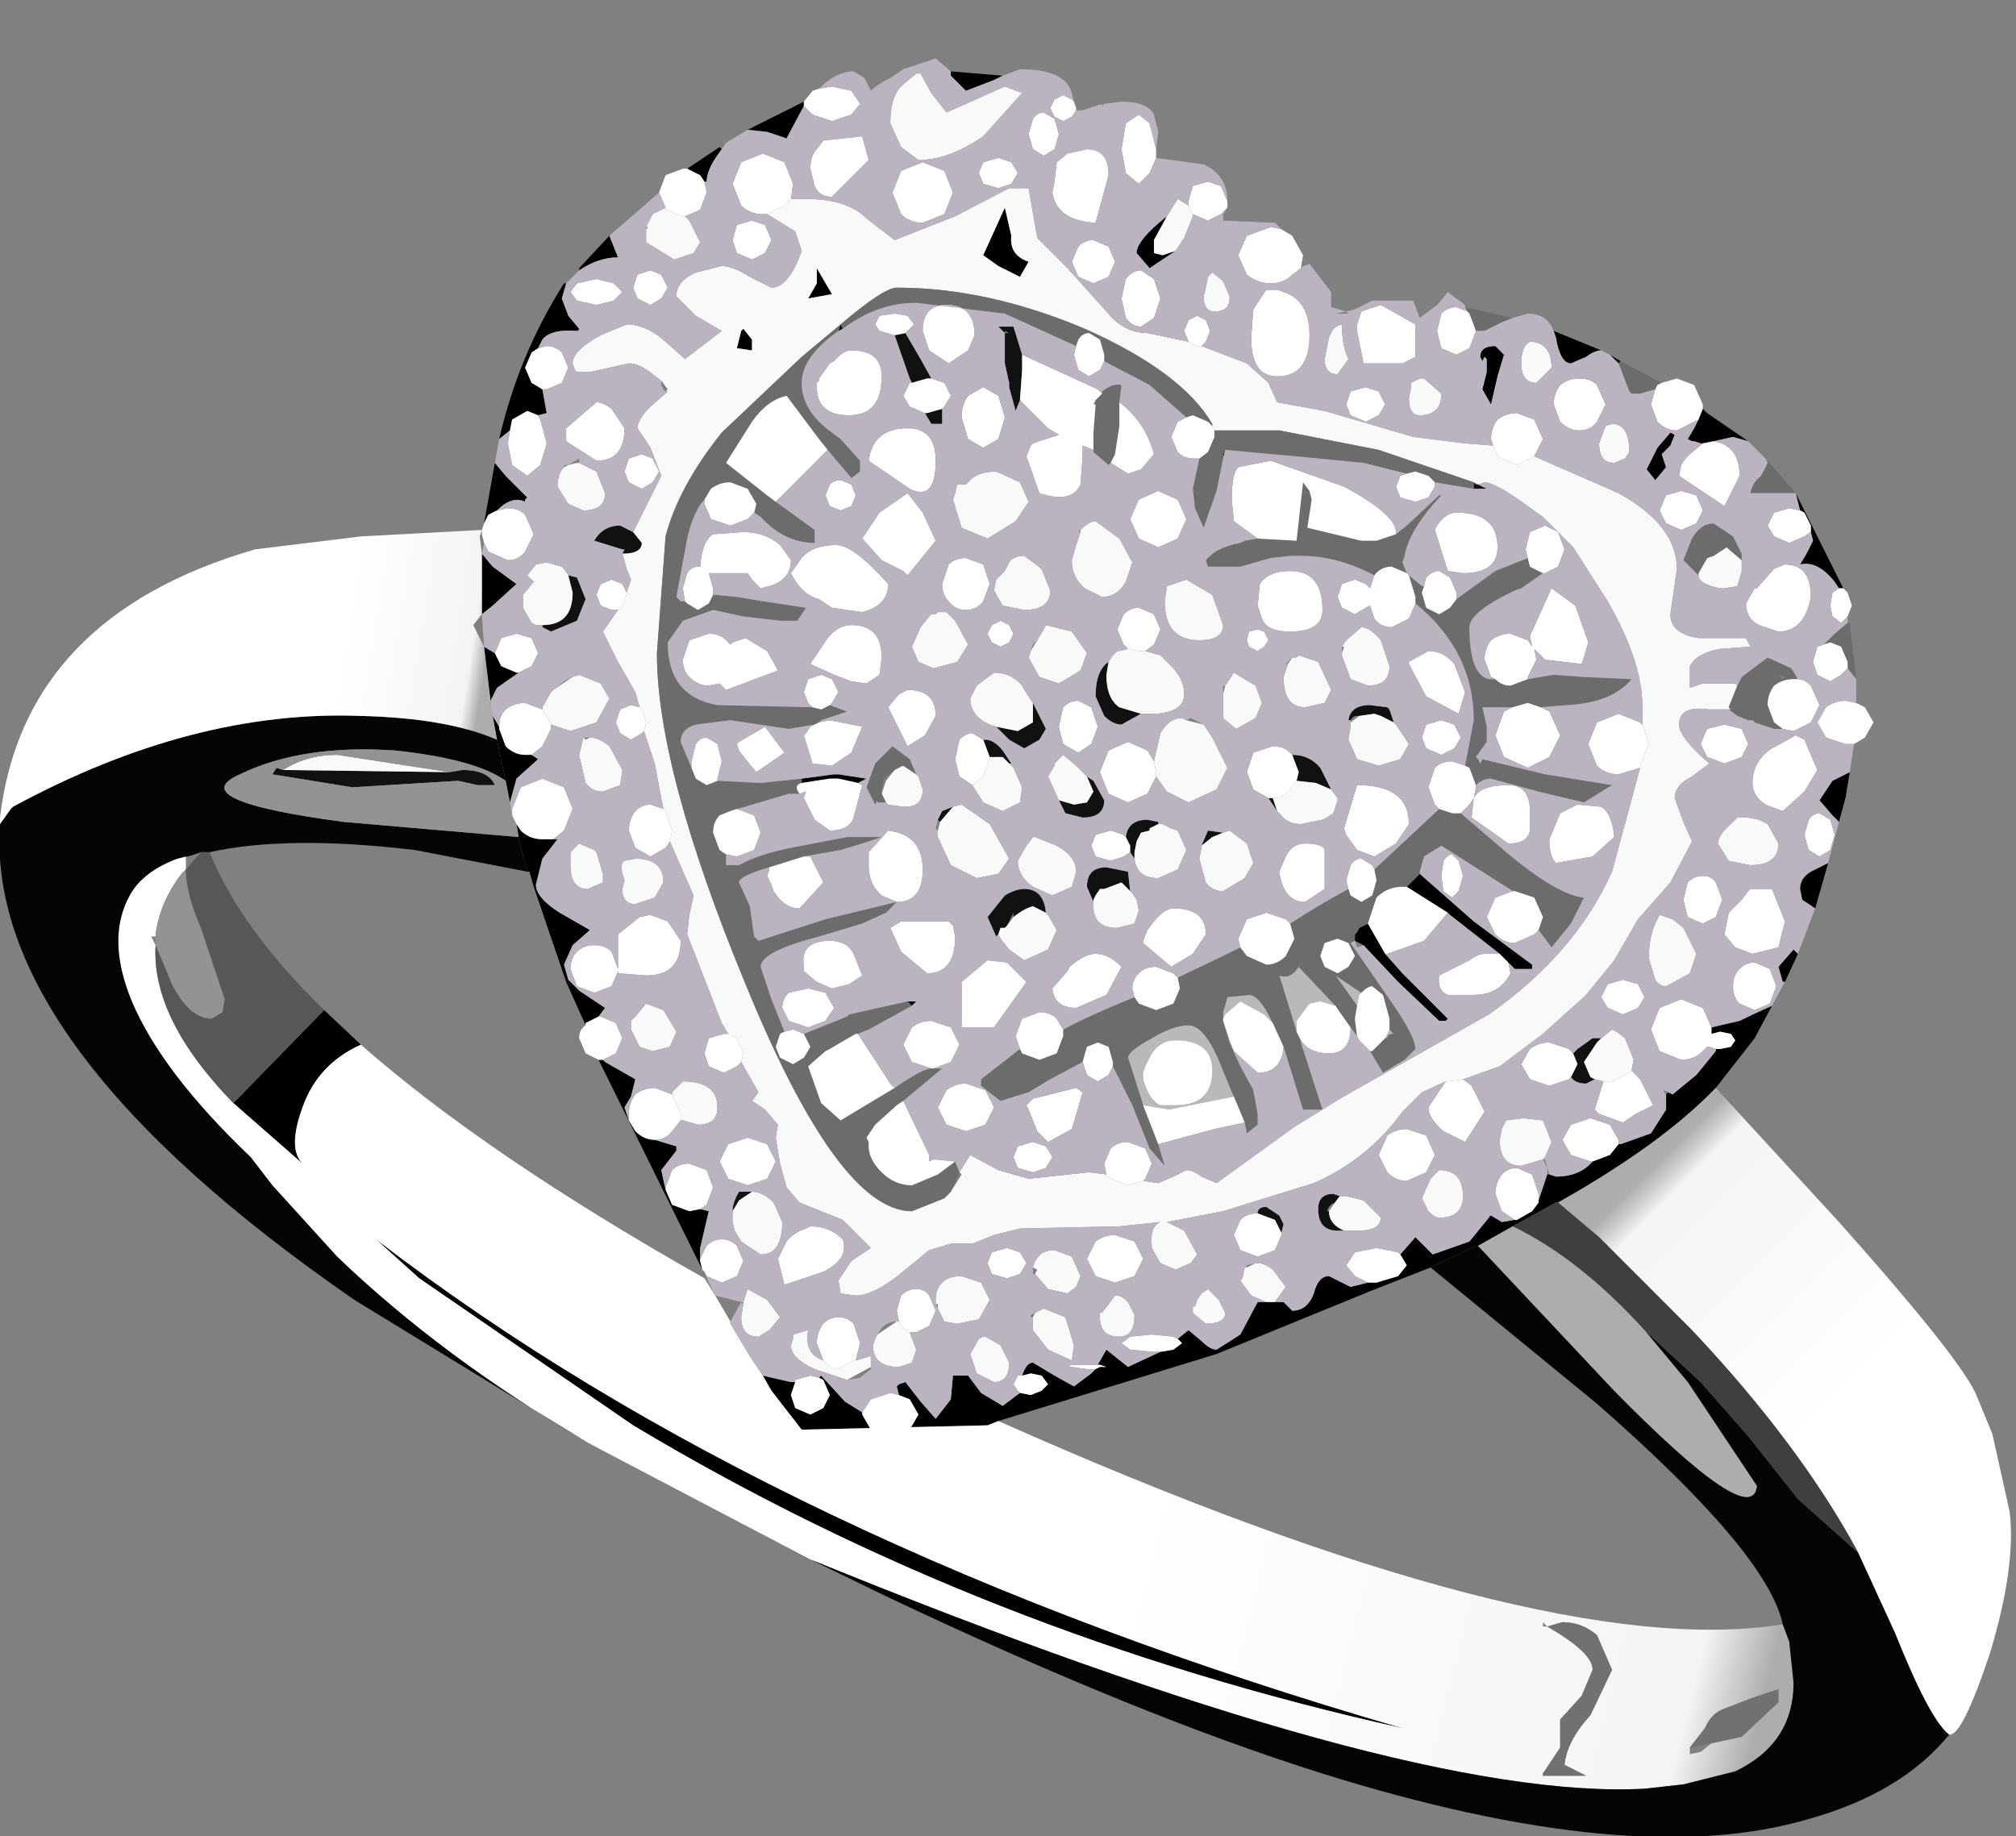 <?xml version="1.0" encoding="UTF-8" standalone="no"?>
<svg xmlns:xlink="http://www.w3.org/1999/xlink" height="42.45px" width="46.6px" xmlns="http://www.w3.org/2000/svg">
  <rect width="100%" height="100%" fill="#808080" stroke="none"/>
  <g transform="matrix(1.0, 0.0, 0.0, 1.0, 0.0, 1.35)">
    <use height="42.45" transform="matrix(0.999, 0.0, 0.0, 1.0, 0.0, -1.35)" width="46.65" xlink:href="#sprite0"/>
  </g>
  <defs>
    <g id="sprite0" transform="matrix(1.0, 0.0, 0.0, 1.0, 0.0, 1.35)">
      <use height="41.1" transform="matrix(1.0, 0.0, 0.0, 1.0, 0.0, 0.0)" width="46.55" xlink:href="#sprite1"/>
      <use height="13.25" transform="matrix(1.0, 0.0, 0.0, 1.0, 14.55, 11.9)" width="13.15" xlink:href="#sprite2"/>
    </g>
    <g id="sprite1" transform="matrix(1.0, 0.0, 0.0, 1.0, 0.0, 0.0)">
      <use height="41.1" transform="matrix(1.0, 0.0, 0.0, 1.0, 0.0, 0.0)" width="46.55" xlink:href="#shape0"/>
    </g>
    <g id="shape0" transform="matrix(1.0, 0.0, 0.0, 1.0, 0.0, 0.0)">
      <path d="M41.55 10.05 L42.65 12.25 42.55 12.25 42.45 12.1 Q42.05 11.6 41.65 11.7 L41.8 11.45 41.95 11.15 41.9 10.95 41.9 10.8 41.75 10.5 41.65 10.45 41.55 10.05 M42.8 16.5 L42.7 17.1 42.55 17.65 42.4 17.5 42.1 17.15 42.4 16.7 42.8 16.5 M42.3 18.6 L42.0 19.65 41.7 19.45 41.65 19.2 Q41.65 18.95 41.9 18.8 L42.3 18.6 M41.6 20.7 L41.3 21.35 41.25 21.35 41.15 21.0 41.5 20.6 41.6 20.7 M41.0 21.9 L40.6 22.65 39.7 23.8 Q38.45 25.1 36.05 26.45 L36.0 26.45 35.0 27.0 34.2 27.45 34.15 27.45 33.1 27.95 31.7 28.5 28.15 29.95 23.1 31.5 22.85 31.6 18.55 31.7 17.85 30.8 17.65 30.45 18.3 30.6 18.4 30.6 18.3 30.9 18.4 31.2 18.75 31.35 19.05 31.2 19.2 30.9 19.05 30.55 18.95 30.5 19.0 30.45 19.55 31.05 19.95 31.3 19.95 31.35 20.15 31.7 20.6 31.85 21.05 31.7 21.25 31.35 21.05 31.0 20.8 30.9 20.75 30.7 20.8 30.65 20.95 30.6 21.3 31.05 21.65 31.45 22.0 31.0 22.05 30.45 22.4 30.45 22.7 30.85 23.2 31.15 23.6 30.85 23.85 30.9 24.1 30.8 24.25 30.65 24.1 30.45 23.85 30.4 23.65 30.45 Q23.75 30.15 23.9 30.15 L24.4 30.45 24.85 30.7 25.25 30.4 25.35 30.3 25.45 30.25 25.6 30.25 25.45 30.2 25.4 30.2 25.6 29.85 26.1 30.25 26.85 29.9 27.15 29.85 27.35 29.7 27.25 29.6 27.5 29.4 27.8 29.65 Q28.0 29.85 28.15 29.85 L28.7 29.5 29.1 28.75 29.3 28.75 29.5 28.75 29.7 28.75 29.9 28.95 Q30.25 28.95 30.4 28.55 30.5 28.15 30.75 28.15 L30.95 28.25 31.25 28.4 31.65 28.3 31.85 28.3 32.35 28.15 32.55 27.9 32.4 27.65 32.75 27.25 33.15 27.65 34.0 27.35 34.45 26.8 34.5 26.75 34.75 26.9 35.05 26.85 35.1 26.85 35.45 26.65 35.6 26.45 35.6 26.4 35.8 25.8 35.85 25.8 36.0 25.85 Q36.55 25.85 36.85 25.5 L37.25 25.35 37.45 25.1 37.5 25.1 38.2 24.85 38.55 24.3 38.55 23.95 38.6 23.9 38.7 23.95 39.25 23.5 39.7 22.95 39.7 22.9 39.8 22.9 40.05 22.85 40.15 22.7 40.05 22.55 39.8 22.5 39.6 22.55 39.6 22.45 39.6 22.4 40.25 22.25 Q40.55 22.1 41.0 21.9 M11.2 10.75 L11.45 9.35 11.7 9.65 12.2 10.15 12.15 10.2 12.15 10.25 Q11.85 10.1 11.5 10.45 L11.3 10.55 11.2 10.75 M11.55 8.8 Q12.0 6.85 13.05 5.2 L13.1 5.2 13.0 5.55 13.15 5.95 13.4 6.25 13.35 6.3 Q12.75 6.25 12.55 6.5 L12.45 6.7 12.3 6.8 12.15 7.15 12.3 7.5 12.55 7.65 12.65 8.2 12.45 8.25 12.2 8.15 11.85 8.35 11.8 8.6 11.55 8.8 M13.4 4.9 L13.4 4.85 14.1 4.1 14.3 4.6 Q13.85 4.6 13.4 4.9 M15.9 2.55 L16.65 2.05 16.7 2.1 Q16.35 2.55 16.35 2.85 L16.3 2.85 16.2 2.7 15.9 2.55 M17.3 1.65 L18.6 1.0 18.6 1.1 18.2 1.85 17.75 1.7 17.3 1.65 M22.0 0.3 L23.2 0.4 23.0 0.5 22.35 0.75 22.0 0.4 22.0 0.3 M35.95 6.3 L37.05 6.75 Q36.9 6.75 36.7 6.9 L36.35 7.05 Q36.1 7.05 36.0 6.45 L35.95 6.3 M37.25 6.85 L37.5 7.0 37.45 7.05 37.25 6.85 M39.4 8.1 L39.5 8.2 40.45 8.85 40.1 8.75 39.65 8.85 39.4 8.9 39.35 8.9 39.2 8.85 39.15 8.85 39.05 8.8 39.2 8.55 39.3 8.35 39.4 8.1 M34.8 6.85 L34.65 7.35 34.5 8.0 34.3 7.65 34.4 7.25 34.4 6.95 34.35 6.9 34.3 7.0 34.25 6.9 Q34.25 6.65 34.6 6.65 L34.8 6.85 M32.85 18.85 L34.1 19.95 35.45 20.95 35.45 21.05 35.05 21.05 34.9 20.9 34.7 20.7 33.55 19.8 33.5 19.75 32.55 19.15 32.65 19.05 32.85 18.85 M32.05 20.7 L32.45 21.15 33.5 22.2 33.45 22.25 33.3 22.25 32.35 21.35 31.55 20.5 31.35 20.4 31.35 20.25 31.4 20.2 31.45 20.1 31.65 20.0 32.05 20.7 M38.65 8.65 L38.75 8.7 38.65 8.95 38.45 9.15 38.55 9.45 38.3 9.75 38.1 9.5 38.35 9.0 38.65 8.65 M27.2 4.45 L26.6 4.85 26.3 4.5 Q26.3 4.2 27.0 3.65 L26.7 4.2 26.7 4.5 26.9 4.55 27.2 4.45 M23.4 4.1 Q23.35 4.55 23.8 4.7 L23.6 5.05 23.1 4.8 22.75 4.55 23.25 3.45 23.4 4.1 M19.45 6.15 L19.5 6.25 19.4 6.3 19.45 6.15 M18.55 16.65 L19.3 16.55 19.4 16.55 20.05 16.65 19.85 16.75 19.4 16.65 19.2 16.65 18.55 16.75 18.55 16.65 M21.0 21.8 L21.2 21.8 21.1 21.9 21.0 21.8 M18.9 4.85 L19.25 5.45 18.7 5.55 18.9 5.2 18.9 4.85 M11.15 11.45 L11.4 11.75 11.95 12.15 11.4 12.65 11.15 12.85 11.15 11.45 M11.2 13.6 L11.45 13.75 11.6 14.05 11.95 14.2 12.0 14.2 11.5 14.55 11.35 14.85 11.2 13.6 M11.4 15.2 L11.55 15.45 11.55 15.5 11.7 15.9 Q11.9 16.1 12.15 16.1 L12.3 16.1 12.45 16.2 11.95 16.65 11.8 17.2 11.7 16.7 11.5 15.75 11.4 15.2 M12.8 18.05 L12.9 18.05 12.55 18.5 12.4 19.1 Q12.4 19.4 12.95 19.75 L13.65 20.15 13.25 20.5 13.05 20.95 13.15 21.3 13.4 21.55 14.0 21.95 13.85 22.15 13.55 22.3 13.55 22.35 13.1 21.35 12.35 19.15 12.25 18.8 12.2 18.8 12.0 18.05 12.0 18.0 11.95 17.7 12.05 17.85 Q12.25 18.05 12.55 18.05 L12.8 18.05 M13.95 23.15 L14.0 23.2 14.7 23.6 14.6 24.0 14.45 24.25 14.55 24.55 14.7 24.8 Q14.9 25.0 15.15 25.0 L15.65 25.15 15.65 25.25 15.3 25.7 15.4 26.15 15.55 26.5 15.95 26.65 16.2 26.6 16.4 26.65 16.2 27.5 16.2 27.75 16.2 27.8 16.25 28.0 13.85 23.15 13.9 23.15 13.95 23.15 M17.4 6.75 L17.05 6.7 17.15 6.3 17.2 6.25 17.4 6.5 17.4 6.75 M5.4 24.15 L7.5 22.0 8.35 22.8 Q7.35 23.25 7.0 24.25 6.65 25.2 7.0 25.55 L5.4 24.15 M9.7 28.2 L8.7 27.3 Q17.95 34.4 32.45 38.6 22.75 36.45 14.65 31.6 L9.7 28.2" fill="#000000" fill-rule="evenodd" stroke="none"/>
      <path d="M30.0 22.5 L29.6 21.2 Q29.85 21.3 30.05 21.0 L30.9 21.9 30.55 21.8 30.3 21.85 30.0 22.25 30.0 22.5 M26.45 24.2 L26.1 23.1 Q26.1 22.95 26.65 22.65 27.15 22.35 27.5 22.35 27.9 22.35 28.3 23.4 L28.55 24.0 27.05 24.3 26.45 24.2 M26.45 23.45 L26.45 23.6 Q26.6 24.1 26.85 24.2 L27.2 24.2 Q28.05 24.2 28.05 23.4 28.05 22.7 27.2 22.7 26.8 22.7 26.6 23.1 L26.5 23.3 26.45 23.45 M29.45 22.3 L29.25 22.1 28.7 21.8 28.35 22.1 28.3 22.2 28.3 22.05 28.4 21.7 28.9 21.65 Q29.15 21.65 29.45 22.3 M31.5 21.6 L31.45 21.65 31.4 21.9 30.9 21.2 31.5 21.6 M32.15 22.45 L32.25 22.55 Q32.1 22.55 32.1 22.65 L32.05 22.65 32.15 22.45" fill="#b9b9b9" fill-rule="evenodd" stroke="none"/>
      <path d="M14.4 11.45 L14.45 11.35 14.4 11.35 13.75 11.15 Q13.95 10.8 14.35 10.8 L14.65 10.95 14.85 11.2 Q14.85 11.45 14.4 11.45 M34.1 9.95 L34.1 9.8 34.15 9.85 34.2 9.85 34.4 9.95 34.1 9.95 M28.3 9.25 L28.3 9.15 28.35 9.05 28.3 9.25 M20.95 6.35 L21.3 6.95 21.55 7.4 21.45 7.4 21.1 7.5 21.05 7.4 20.7 6.4 20.95 6.35 M21.8 8.1 L21.8 8.45 21.55 8.45 21.4 8.2 21.45 8.2 21.8 8.1 M23.25 6.35 L23.1 6.2 23.45 6.2 23.65 6.85 23.65 7.2 23.6 7.9 23.5 8.15 23.35 7.6 23.35 7.5 23.25 7.05 23.25 6.35 23.35 6.35 23.25 6.3 23.25 6.35 M26.4 15.15 L25.95 15.4 Q25.75 15.4 25.55 15.2 L25.35 14.75 Q25.35 14.15 25.65 13.95 L25.6 14.25 Q25.6 14.8 25.9 15.0 L26.4 15.15 M26.05 18.0 Q26.1 17.6 26.55 17.6 L26.8 17.65 26.8 17.7 26.6 17.8 26.6 17.85 26.4 17.9 26.3 18.1 26.25 18.35 26.25 18.5 26.15 18.35 26.15 18.2 26.05 18.0 M28.3 17.9 L28.05 18.0 27.8 18.2 27.95 17.85 28.3 17.9 M30.0 16.7 L30.05 16.5 29.9 16.1 Q30.3 16.1 30.55 16.4 L30.8 16.9 30.45 16.75 30.0 16.7 M29.35 17.1 L29.45 17.1 29.55 17.4 29.35 17.1 M23.05 15.45 L23.55 15.55 23.9 15.35 23.9 15.1 23.9 14.9 23.95 15.0 24.2 15.5 24.05 15.75 23.7 15.95 23.35 15.75 23.05 15.45 M22.75 15.75 L22.8 15.75 Q23.0 15.75 23.2 16.0 L23.4 16.3 23.35 16.3 23.2 16.15 22.9 16.15 22.75 15.75 M22.05 17.3 L21.75 17.65 21.7 17.6 21.8 17.4 22.05 17.3 M24.5 17.15 L24.85 17.25 25.15 17.2 25.3 16.95 25.15 16.6 25.3 16.7 25.55 17.15 Q25.55 17.55 25.05 17.55 L24.65 17.45 24.5 17.15 M24.2 19.75 L23.9 19.6 Q23.7 19.65 23.45 19.85 L23.45 19.75 23.3 20.05 23.25 20.1 23.15 20.1 23.1 20.25 23.05 20.3 22.85 19.85 23.25 19.35 Q23.5 19.2 23.7 19.2 24.15 19.2 24.2 19.75 M26.15 19.25 L25.95 19.05 25.55 19.2 25.45 19.2 25.35 19.35 25.3 19.45 25.3 19.5 25.15 19.15 Q25.15 18.7 25.6 18.7 L26.1 18.8 26.15 19.25 M31.25 15.3 L31.2 15.3 Q31.25 14.95 31.7 14.95 L32.1 15.0 32.15 15.05 32.25 15.35 31.95 15.2 31.8 15.15 31.45 15.2 31.4 15.2 Q31.3 15.2 31.25 15.3 M36.4 23.0 L36.5 22.9 36.85 22.65 37.05 22.65 36.95 22.75 36.65 23.2 36.8 23.55 36.9 23.6 36.7 23.7 Q36.45 23.7 36.35 23.55 L36.5 23.25 36.4 23.0 M12.55 13.1 Q13.25 13.1 13.25 12.35 L13.15 11.95 13.35 12.0 13.55 12.5 13.35 13.0 12.75 13.25 12.55 13.15 12.55 13.1 M10.4 16.5 L10.7 16.45 Q11.3 16.45 11.45 16.8 L11.05 16.8 10.6 16.7 8.15 16.85 6.3 16.55 6.4 16.4 6.55 16.45 10.4 16.5 M17.4 26.2 L17.1 26.4 16.95 26.65 Q16.95 26.45 17.1 26.2 L17.4 26.2 M31.0 26.3 L30.85 26.5 30.85 26.45 30.75 26.55 30.7 26.65 30.75 26.65 Q30.75 26.95 31.1 27.1 L30.95 27.1 Q30.5 27.1 30.5 26.6 30.5 26.25 30.85 26.25 L31.0 26.3 M29.1 26.7 Q29.1 26.55 29.3 26.55 L29.6 26.75 29.7 26.95 29.65 27.15 29.5 26.85 29.1 26.7" fill="#111111" fill-rule="evenodd" stroke="none"/>
      <path d="M40.0 15.05 L39.55 15.05 Q38.85 14.95 38.85 15.4 38.85 15.7 39.55 16.3 L39.15 16.6 Q38.75 16.8 38.75 17.1 L38.95 17.65 39.15 18.1 38.65 19.05 37.9 19.9 37.35 20.85 36.7 21.65 35.7 22.55 34.7 23.3 33.85 23.6 33.5 23.65 33.45 23.65 32.9 23.9 32.45 24.35 Q31.65 25.45 30.4 26.0 L28.3 26.65 27.0 26.9 27.4 27.1 27.7 27.65 27.55 27.85 27.2 28.0 26.85 27.85 26.65 27.5 26.65 27.45 Q26.6 27.0 26.85 26.9 L25.9 27.0 23.6 27.05 23.0 27.2 22.5 27.4 22.0 27.4 21.5 27.55 20.7 28.2 Q20.15 28.6 19.8 28.6 L19.45 28.55 19.4 28.25 19.7 27.8 20.15 27.5 19.5 26.85 18.5 26.45 18.2 26.1 18.05 25.55 17.95 24.95 18.0 24.65 17.7 24.3 17.4 24.1 17.55 23.9 17.15 23.2 17.2 23.0 17.05 22.65 16.85 22.55 16.7 22.3 15.9 20.25 15.95 19.8 16.05 19.35 15.85 18.9 15.5 18.1 15.55 17.85 15.4 17.4 15.35 17.35 15.3 17.1 15.15 16.3 14.9 15.55 14.95 15.35 14.85 15.05 14.8 15.0 14.7 14.65 14.3 13.95 13.95 13.25 14.3 12.75 14.4 12.65 14.5 12.4 14.5 12.35 14.6 12.05 14.5 11.8 14.4 11.45 Q14.85 11.45 14.85 11.2 L14.65 10.95 14.85 10.55 15.3 9.65 15.05 9.0 14.75 8.55 Q14.75 8.35 15.05 8.05 L15.45 7.7 15.4 7.7 15.45 7.65 15.3 7.45 15.1 7.3 Q14.8 7.05 14.55 7.05 L13.65 7.25 13.35 7.25 13.3 7.2 13.25 7.05 Q13.25 6.75 13.9 6.4 L14.5 6.15 Q14.95 6.15 15.4 6.55 L15.85 6.95 16.7 6.3 16.1 5.95 15.65 5.5 Q15.65 5.15 16.1 4.95 L16.7 4.8 Q16.95 4.8 17.35 5.05 L17.85 5.3 Q18.25 5.3 18.55 4.45 L18.4 4.0 17.75 3.6 18.15 3.4 18.3 3.25 18.65 3.25 Q19.6 3.25 20.05 3.7 L20.7 4.2 22.1 3.65 23.35 3.0 23.8 3.0 24.0 4.15 24.7 4.85 25.6 5.85 Q26.0 6.35 26.55 6.35 L27.5 6.55 27.7 6.65 27.8 6.65 28.85 7.05 29.35 7.5 29.55 7.95 30.1 8.05 30.65 8.15 32.7 8.75 33.9 8.9 34.55 8.95 34.65 9.2 35.1 9.4 35.5 9.2 37.45 10.05 Q38.8 10.8 38.8 11.8 L38.65 12.85 Q38.65 13.3 39.3 13.4 L40.2 13.4 40.4 13.4 40.5 13.6 39.8 13.65 Q39.25 13.75 39.1 14.05 L39.1 14.55 39.4 14.45 40.15 14.45 40.2 14.5 40.0 15.0 40.05 15.05 40.0 15.05 M40.7 17.6 L40.9 17.7 41.15 18.15 Q41.15 18.65 40.5 18.65 L40.0 18.55 39.75 18.15 Q39.75 17.95 40.1 17.65 L40.2 17.55 40.45 17.55 40.7 17.6 M35.2 7.05 Q35.2 6.65 35.4 6.55 L35.45 6.55 Q35.9 6.6 35.9 7.15 L35.55 7.5 Q35.2 7.5 35.2 7.05 M32.95 7.4 L33.35 7.75 Q33.35 8.25 32.85 8.25 32.6 8.25 32.6 7.85 L32.65 7.6 32.65 7.5 32.85 7.4 32.95 7.4 M30.95 7.3 Q30.65 7.3 30.65 6.95 L30.75 6.45 30.8 6.35 Q30.85 6.2 31.05 6.15 31.05 6.65 31.2 6.95 L30.95 7.3 M34.1 9.8 L31.9 9.05 29.6 8.6 28.1 8.6 28.05 8.5 28.05 8.45 Q27.35 7.25 25.1 6.25 22.85 5.3 20.75 5.3 20.45 5.3 19.45 6.15 L18.55 6.9 16.7 8.65 Q15.7 9.9 15.4 11.05 L15.2 13.75 Q15.2 16.45 17.25 21.4 19.4 26.65 21.1 26.65 L21.85 26.35 22.0 26.2 22.25 25.8 22.2 25.75 22.45 25.35 23.1 25.7 23.8 25.9 25.2 25.75 25.6 25.8 25.7 25.9 26.1 26.05 26.45 25.95 26.8 26.0 27.15 25.85 27.45 25.7 Q27.6 25.7 27.8 25.85 L28.15 26.0 29.95 24.7 30.6 24.3 31.0 24.05 34.45 22.1 Q36.45 20.7 37.3 18.8 L37.95 16.4 37.95 16.35 38.15 15.85 38.0 15.4 38.0 14.95 Q38.0 13.95 37.2 12.55 L36.4 11.3 35.85 10.75 35.75 10.65 35.7 10.6 35.35 10.35 Q34.6 9.8 34.35 9.8 L34.2 9.85 34.1 9.8 M37.0 8.9 L37.15 8.5 37.3 8.45 Q37.7 8.45 37.7 9.1 L37.6 9.25 37.35 9.35 Q37.0 9.35 37.0 8.9 M39.3 11.95 L39.3 11.9 39.5 11.55 39.65 11.5 39.95 11.3 40.3 11.6 40.3 11.85 40.2 12.2 39.9 12.25 39.8 12.25 Q39.3 12.15 39.3 11.95 M27.6 3.6 L27.6 3.65 27.4 4.15 27.2 4.45 26.9 4.55 26.7 4.5 26.7 4.2 27.0 3.65 27.25 3.25 27.5 3.4 27.6 3.6 M28.05 4.95 L28.3 5.15 28.45 5.5 28.45 5.55 Q28.45 5.85 28.1 5.85 27.85 5.85 27.85 5.5 L27.9 5.3 27.95 5.05 28.05 4.95 M23.25 0.65 L23.65 0.8 22.75 1.8 Q21.95 2.35 21.25 2.35 L20.85 2.05 20.6 1.5 Q20.6 0.9 20.85 0.65 L20.9 0.6 21.2 0.35 21.3 0.35 21.55 0.8 21.9 1.25 23.25 0.65 M23.4 4.1 L23.25 3.45 22.75 4.55 23.1 4.8 23.6 5.05 23.8 4.7 Q23.35 4.55 23.4 4.1 M22.35 9.85 L22.4 9.8 22.5 9.7 Q22.7 9.55 23.05 9.55 L23.6 9.8 23.8 10.25 23.5 10.7 22.85 11.1 22.25 10.85 22.05 10.2 22.1 10.05 22.15 9.85 22.35 9.85 M23.25 11.85 L23.35 11.65 Q23.45 11.5 23.7 11.5 L24.1 11.8 24.3 12.3 Q24.3 12.75 23.7 12.75 L23.2 12.65 23.0 12.3 23.05 12.05 23.1 12.0 23.25 11.85 M25.0 10.9 Q25.2 10.7 25.35 10.7 L25.9 11.1 26.2 11.65 26.05 12.1 Q25.85 12.45 25.5 12.45 L25.1 12.25 Q24.8 12.0 24.8 11.6 L24.9 11.25 25.0 10.95 25.0 10.9 M27.0 12.2 L27.45 12.05 28.05 12.4 28.3 13.1 Q28.3 13.45 27.75 13.45 26.95 13.45 26.95 12.55 L27.0 12.2 M29.9 13.85 L30.0 13.85 30.05 13.8 30.5 13.95 30.8 14.6 30.65 14.9 30.2 15.0 Q29.7 15.0 29.7 14.3 L29.8 14.0 29.9 13.85 M28.35 14.5 L28.55 14.2 29.05 14.5 29.2 14.9 29.05 15.25 28.6 15.5 28.3 15.25 28.3 14.7 28.35 14.5 M26.5 13.7 L26.85 13.8 26.9 13.85 27.0 13.95 Q27.4 14.3 27.4 14.7 27.4 15.1 26.75 15.15 L26.5 15.15 26.4 15.15 25.9 15.0 Q25.6 14.8 25.6 14.25 L25.65 13.95 25.75 13.8 25.85 13.7 25.9 13.7 26.1 13.65 26.35 13.7 26.5 13.7 M26.7 16.25 L26.85 15.6 Q27.05 15.25 27.35 15.25 L27.45 15.3 27.85 15.4 28.05 15.7 28.4 16.4 28.15 16.9 27.5 17.2 27.0 16.95 26.75 16.6 26.75 16.5 26.7 16.25 M26.8 17.7 L26.9 17.7 27.1 17.8 27.25 17.85 27.45 18.3 27.25 18.75 26.8 18.95 Q26.3 18.95 26.25 18.5 L26.25 18.35 26.3 18.1 26.4 17.9 26.6 17.85 26.6 17.8 26.8 17.7 M28.3 17.9 L28.45 17.85 28.85 18.15 29.0 18.6 28.8 18.95 28.3 19.25 Q28.05 19.25 27.9 19.05 L27.75 18.5 27.8 18.25 27.8 18.2 28.05 18.0 28.3 17.9 M29.45 17.1 Q29.7 17.1 29.85 16.9 L30.0 16.7 30.45 16.75 30.8 16.9 30.95 17.1 30.95 17.15 30.85 17.45 30.7 17.55 30.6 17.6 30.1 17.7 Q29.8 17.7 29.65 17.5 L29.55 17.4 29.45 17.1 M24.0 13.45 L24.15 13.2 24.2 13.1 24.8 13.25 25.15 13.75 25.0 14.15 24.5 14.45 24.05 14.3 23.8 13.85 23.85 13.7 24.0 13.45 M23.05 15.45 L22.9 15.4 Q22.45 15.2 22.45 14.8 L22.6 14.5 23.0 14.2 Q23.4 14.2 23.65 14.5 L23.7 14.6 23.9 14.9 23.9 15.1 23.9 15.35 23.55 15.55 23.05 15.45 M21.65 12.85 L21.7 12.8 21.9 12.8 22.1 13.0 22.4 13.55 22.15 13.95 21.6 14.1 21.25 13.95 21.1 13.6 21.3 13.15 21.5 12.9 21.55 12.85 21.65 12.85 M23.35 16.3 L23.45 16.4 23.65 16.85 23.6 17.2 23.2 17.4 22.75 17.2 22.5 16.8 22.75 16.6 22.9 16.2 22.9 16.15 23.2 16.15 23.35 16.3 M20.9 16.35 L21.2 16.55 21.25 16.6 21.35 16.9 Q21.35 17.3 20.95 17.3 L20.9 17.3 20.55 17.25 20.5 17.2 20.4 17.0 20.5 16.7 20.7 16.45 20.9 16.35 M21.75 17.65 L22.05 17.3 22.25 17.25 22.9 17.7 23.35 18.5 23.1 18.85 22.6 18.95 22.0 18.65 21.7 18.0 21.7 17.85 21.75 17.65 M24.5 17.15 L24.25 16.6 24.4 16.35 24.4 16.3 24.6 16.1 24.9 16.35 25.15 16.6 25.3 16.95 25.15 17.2 24.85 17.25 24.5 17.15 M24.2 19.75 L24.25 19.8 24.45 20.15 24.25 20.6 23.7 20.85 23.35 20.6 23.15 20.35 23.1 20.25 23.15 20.1 23.25 20.1 23.3 20.05 23.45 19.85 Q23.7 19.65 23.9 19.6 L24.2 19.75 M23.9 18.0 L23.95 18.0 24.45 18.2 Q24.9 18.45 24.9 18.8 L24.8 19.15 24.35 19.35 23.9 19.15 Q23.55 18.9 23.55 18.55 L23.75 18.2 23.9 18.0 M25.3 19.5 L25.3 19.45 25.35 19.35 25.45 19.2 25.55 19.2 25.95 19.05 26.15 19.25 26.2 19.3 26.3 19.45 26.35 19.7 26.25 20.0 25.85 20.1 Q25.3 20.1 25.3 19.6 L25.3 19.5 M31.05 13.6 L31.15 13.45 31.5 13.15 Q31.7 13.15 31.95 13.45 L32.15 14.05 Q32.15 14.5 31.65 14.5 L31.25 14.35 31.05 13.8 31.05 13.75 31.1 13.6 31.05 13.6 M32.25 15.35 L32.3 15.4 32.6 15.85 32.4 16.2 31.9 16.35 31.4 16.2 31.2 15.75 31.25 15.45 31.25 15.35 31.45 15.2 31.8 15.15 31.95 15.2 32.25 15.35 M37.05 22.65 L37.3 22.45 37.4 22.5 37.6 22.65 37.8 23.15 37.75 23.4 37.7 23.45 37.3 23.65 37.2 23.65 37.1 23.65 36.9 23.6 36.8 23.55 36.65 23.2 36.95 22.75 37.05 22.65 M34.85 24.55 L35.25 24.5 35.7 24.55 35.9 25.05 35.75 25.4 35.7 25.45 35.2 25.6 Q34.7 25.6 34.7 25.0 L34.75 24.75 34.85 24.55 M38.4 19.8 L38.7 19.9 38.95 20.1 39.25 20.7 39.1 21.15 38.55 21.45 Q38.4 21.45 38.3 21.3 L38.15 20.8 Q38.15 20.35 38.3 20.0 L38.4 19.8 M15.85 3.65 L15.95 3.75 16.2 4.25 16.05 4.5 15.6 4.65 14.95 4.25 14.95 4.05 14.95 3.95 15.0 3.9 14.95 3.9 15.1 3.6 15.4 3.45 15.4 3.5 15.8 3.65 15.85 3.65 M18.9 4.85 L18.9 5.2 18.7 5.55 19.25 5.45 18.9 4.85 M12.55 15.05 L12.55 15.0 12.75 14.65 12.8 14.6 13.25 14.3 13.4 14.25 13.9 14.45 14.1 14.8 13.8 15.35 13.2 15.55 12.75 15.4 12.55 15.05 M15.55 23.95 L15.55 23.9 15.8 23.65 Q16.6 23.65 16.6 24.25 16.6 24.65 16.15 24.65 L15.8 24.55 15.75 24.55 15.75 24.4 15.55 23.95 M17.2 28.75 L17.3 28.45 17.75 28.7 18.05 29.1 17.8 29.4 17.55 29.55 Q17.15 29.55 17.15 29.1 L17.2 28.8 17.2 28.75 M29.3 28.75 L28.95 28.6 28.7 28.25 28.75 28.2 28.8 27.95 28.85 27.95 29.05 27.85 29.1 27.85 Q29.25 27.85 29.45 28.0 L29.75 28.4 29.5 28.75 29.3 28.75 M12.55 13.1 L12.4 13.1 12.3 13.05 12.1 12.7 12.1 12.4 12.35 12.1 12.2 11.95 12.4 11.7 12.65 11.65 13.0 11.75 13.05 11.8 13.15 11.95 13.25 12.35 Q13.25 13.1 12.55 13.1 M13.05 9.45 L13.15 9.4 13.35 9.35 13.4 9.35 13.8 9.55 14.0 10.05 Q14.0 10.45 13.5 10.45 L13.15 10.3 12.9 9.9 Q12.9 9.6 13.05 9.45 M17.4 6.75 L17.4 6.5 17.2 6.25 17.15 6.3 17.05 6.7 17.4 6.75 M6.55 16.45 Q7.1 16.1 7.8 16.1 L10.4 16.5 6.55 16.45 M13.65 15.7 Q13.85 15.7 14.1 15.9 L14.4 16.45 14.35 16.8 13.95 16.95 Q13.7 16.95 13.55 16.75 L13.4 16.1 13.5 15.7 13.55 15.75 13.65 15.7 M14.45 18.55 L14.7 18.5 Q15.35 18.5 15.35 19.05 L15.15 19.4 14.7 19.55 Q14.4 19.55 14.4 19.2 L14.45 19.0 14.4 18.85 Q14.35 18.6 14.45 18.55 M13.2 18.35 L13.4 18.15 13.75 18.3 13.8 18.35 13.95 18.85 13.95 19.05 13.6 19.2 Q13.2 19.2 13.2 18.65 L13.2 18.35 M14.6 22.25 L14.65 22.2 14.7 22.15 14.95 21.85 15.35 22.0 15.65 22.5 15.5 22.85 15.1 22.95 14.8 22.85 14.6 22.45 14.6 22.25 M17.4 26.2 Q17.65 26.2 17.9 26.45 L18.1 26.9 Q18.1 27.65 17.6 27.65 L17.15 27.35 17.0 27.1 16.95 26.9 16.95 26.75 16.95 26.65 17.1 26.4 17.4 26.2 M19.8 30.1 L20.15 30.0 20.15 30.25 19.6 30.55 18.85 30.3 Q18.3 30.05 18.3 29.75 L18.35 29.6 18.35 29.5 18.7 29.4 Q18.6 29.95 19.05 30.1 19.2 30.3 19.4 30.3 L19.75 30.1 19.8 30.1 M33.1 25.9 L33.3 25.7 Q33.85 25.7 33.85 26.3 33.85 26.8 33.3 26.8 33.2 26.8 33.05 26.65 L32.9 26.35 33.1 25.9 M31.0 26.3 L31.1 26.3 31.15 26.3 31.55 26.4 31.95 26.8 Q31.95 27.1 31.4 27.1 L31.35 27.1 31.1 27.1 Q30.75 26.95 30.75 26.65 L30.85 26.5 31.0 26.3 M27.6 29.0 L27.6 28.85 27.65 28.85 27.7 28.7 27.8 28.55 27.95 28.45 28.2 28.7 28.35 29.0 Q28.35 29.25 27.9 29.25 L27.6 29.0 M25.85 28.6 Q25.95 28.6 26.1 28.75 L26.25 29.05 Q26.25 29.55 25.9 29.55 25.45 29.55 25.45 29.1 L25.45 29.0 25.5 29.0 25.8 28.6 25.85 28.6 M23.9 27.95 Q24.0 27.55 24.4 27.55 L24.8 27.7 25.0 28.15 24.9 28.4 24.7 28.55 24.25 28.45 23.95 28.1 24.0 28.0 23.9 27.95 M21.65 28.8 L21.65 28.7 Q21.65 28.45 21.8 28.3 21.95 28.15 22.25 28.15 L22.7 28.3 22.9 28.7 22.65 29.15 22.15 29.25 21.85 29.2 21.7 28.9 21.7 28.8 21.65 28.8 M20.75 29.2 L20.8 29.2 20.85 29.3 21.05 29.45 21.2 29.85 21.1 30.15 20.8 30.25 Q20.2 30.25 20.2 29.75 L20.25 29.6 20.3 29.5 20.75 29.2 M23.95 29.0 L24.15 28.9 24.65 29.1 24.85 29.75 24.8 30.1 24.25 29.85 23.9 29.4 23.9 29.1 23.95 29.0 M22.65 29.6 L22.75 29.55 22.8 29.55 23.15 29.75 23.35 30.15 Q23.35 30.6 23.0 30.6 L22.6 30.4 22.45 29.95 22.65 29.6" fill="#f9f9f9" fill-rule="evenodd" stroke="none"/>
      <path d="M18.75 34.7 L14.55 32.5 13.6 32.0 Q10.25 30.05 7.8 27.7 L6.3 26.05 5.8 25.4 Q3.75 23.45 3.05 21.8 2.45 20.35 3.0 19.35 3.3 18.8 4.1 18.5 L4.3 18.45 4.3 18.75 4.2 18.85 Q3.7 19.5 3.6 20.25 L3.6 20.3 3.5 20.3 3.6 20.5 Q3.5 22.2 5.4 24.15 L7.0 25.55 Q6.65 25.2 7.0 24.25 7.35 23.25 8.35 22.8 11.25 25.35 16.3 28.2 L16.55 28.6 16.9 29.2 16.9 29.25 17.35 30.0 17.65 30.45 17.85 30.8 18.55 31.7 22.85 31.6 23.1 31.5 Q35.7 37.1 41.25 36.2 L41.4 36.6 41.5 37.55 Q41.5 38.95 40.15 39.6 L38.95 39.9 38.05 40.0 Q32.5 40.3 18.75 34.7 M39.6 38.95 L40.3 38.8 41.15 38.0 41.15 37.7 40.55 37.9 39.9 38.15 Q39.6 38.25 39.45 38.6 L39.1 39.05 39.1 39.2 39.35 39.15 39.6 38.95 M9.7 28.2 L14.65 31.6 Q22.75 36.45 32.45 38.6 17.95 34.4 8.7 27.3 L9.7 28.2 M35.8 36.25 L35.7 36.15 35.7 36.25 35.8 36.25 36.05 36.4 Q36.85 36.9 36.85 37.25 L36.6 37.85 36.1 38.4 36.1 39.05 35.7 39.65 35.7 39.7 36.7 39.7 36.2 39.45 Q36.25 38.9 36.8 38.3 L37.3 37.25 36.95 36.45 Q36.6 36.15 36.15 36.15 L35.8 36.25" fill="url(#gradient0)" fill-rule="evenodd" stroke="none"/>
      <path d="M45.1 38.75 Q44.0 40.1 41.85 40.7 37.8 41.9 30.6 39.65 26.3 38.3 20.5 35.55 L18.75 34.7 Q32.5 40.3 38.05 40.0 L38.95 39.9 40.15 39.6 Q41.5 38.95 41.5 37.55 L41.4 36.6 41.25 36.2 Q40.9 34.55 36.95 31.1 L33.1 27.95 34.15 27.45 34.2 27.45 37.35 30.8 Q40.55 34.05 40.65 33.0 L39.05 30.6 38.05 29.4 39.35 30.6 40.45 31.85 41.6 33.3 43.0 34.55 43.85 36.4 Q44.65 38.4 45.1 38.75 M13.6 32.0 L8.2 28.7 Q-0.35 22.8 0.0 17.7 L0.25 17.35 0.3 17.3 Q4.45 15.05 8.35 15.2 10.35 15.25 11.5 15.75 L11.7 16.7 Q11.0 16.2 9.15 16.0 7.0 15.85 5.55 16.55 4.2 17.15 7.95 17.65 L12.0 18.0 12.0 18.05 12.2 18.8 9.6 18.3 Q6.65 17.95 4.85 18.35 L4.75 18.35 4.65 18.35 4.35 18.45 4.3 18.45 4.1 18.5 Q3.3 18.8 3.0 19.35 2.45 20.35 3.05 21.8 3.75 23.45 5.8 25.4 L6.3 26.05 7.8 27.7 Q10.25 30.05 13.6 32.0" fill="#050505" fill-rule="evenodd" stroke="none"/>
      <path d="M39.7 23.8 L42.55 26.9 Q45.45 30.15 45.75 30.95 L46.1 31.8 46.5 33.6 Q46.65 34.85 46.05 36.85 45.4 38.8 45.1 38.75 44.65 38.4 43.85 36.4 L43.0 34.55 Q41.65 32.05 39.15 29.4 L37.0 27.25 36.05 26.45 Q38.45 25.1 39.7 23.8" fill="url(#gradient1)" fill-rule="evenodd" stroke="none"/>
      <path d="M43.0 34.55 L41.6 33.3 40.45 31.85 39.35 30.6 38.05 29.4 Q36.55 27.75 35.0 27.0 L36.0 26.45 36.05 26.45 37.0 27.25 39.15 29.4 Q41.65 32.05 43.0 34.55" fill="#3f3f3f" fill-rule="evenodd" stroke="none"/>
      <path d="M39.1 39.05 L39.45 38.6 Q39.6 38.25 39.9 38.15 L40.55 37.9 41.15 37.7 41.15 38.0 40.3 38.8 39.6 38.95 39.1 39.05 M35.8 36.25 L36.15 36.15 Q36.6 36.15 36.95 36.45 L37.3 37.25 36.8 38.3 Q36.25 38.9 36.2 39.45 L36.7 39.7 35.7 39.7 35.7 39.65 36.1 39.05 36.1 38.4 36.6 37.85 36.85 37.25 Q36.85 36.9 36.05 36.4 L35.8 36.25" fill="#717171" fill-rule="evenodd" stroke="none"/>
      <path d="M40.9 9.35 L40.9 9.3 41.55 10.05 40.5 10.05 Q40.55 9.8 40.75 9.65 L40.9 9.35 M42.75 13.05 L42.8 13.05 42.95 14.35 42.75 14.1 42.75 13.95 42.6 13.6 42.35 13.5 42.2 13.55 42.45 13.3 42.75 13.05 M33.9 5.75 L35.0 6.0 34.75 6.1 34.35 6.3 34.15 6.3 34.0 5.9 33.95 5.85 33.9 5.75 M37.5 7.0 L38.45 7.5 38.35 7.55 38.3 7.65 37.95 7.75 37.75 7.75 37.7 7.7 37.45 7.05 37.5 7.0 M41.3 14.3 L41.15 14.25 41.25 14.35 41.3 14.3 M40.2 14.5 L40.3 14.3 40.9 13.85 41.45 14.1 41.6 14.35 41.5 14.35 Q41.25 14.35 41.05 14.5 40.9 14.7 40.9 14.95 L41.05 15.35 41.25 15.5 41.1 15.5 41.05 15.5 40.6 15.35 40.55 15.3 40.45 15.3 40.2 15.2 40.0 15.05 40.05 15.05 40.0 15.0 40.2 14.5 M33.2 9.8 L33.05 9.65 32.75 9.55 32.55 9.6 31.55 9.35 30.0 9.2 28.35 9.05 28.3 9.15 28.3 9.25 28.15 10.0 27.85 10.85 27.65 10.4 27.6 9.95 27.75 9.25 27.95 9.1 28.1 8.75 28.1 8.6 29.6 8.6 31.9 9.05 34.1 9.8 34.1 9.95 33.2 9.8 M31.8 11.95 Q30.95 11.5 30.1 11.5 L29.85 11.5 29.4 11.55 28.7 11.75 27.95 11.75 27.9 11.6 Q28.15 11.3 28.7 11.2 L28.8 11.15 29.1 11.1 30.0 11.15 30.15 9.8 30.3 10.0 30.35 10.2 30.25 10.85 31.5 11.15 31.85 11.15 32.3 11.0 32.55 10.8 33.3 10.1 33.35 10.1 Q32.6 10.9 32.5 11.5 L32.45 11.65 32.55 11.9 32.2 11.75 Q31.95 11.75 31.8 11.95 M32.6 11.95 L32.9 12.2 32.95 12.2 32.9 12.35 33.0 12.7 33.3 12.85 33.55 12.7 33.7 12.5 34.6 11.85 35.35 11.55 35.4 11.75 35.7 11.9 35.2 12.25 35.05 12.3 Q34.0 12.8 34.0 13.15 34.0 14.25 34.45 14.35 L34.6 14.35 Q34.75 14.5 34.95 14.5 L35.35 14.35 35.95 14.25 36.65 14.3 37.75 14.35 Q37.3 14.9 36.25 14.95 L35.65 15.0 35.35 14.9 35.0 15.0 34.3 15.0 34.4 15.45 34.4 15.8 34.15 16.15 34.2 16.2 34.25 16.3 34.3 16.2 35.75 16.55 37.3 16.8 36.65 17.2 35.6 16.95 34.5 16.65 Q34.3 16.65 34.15 16.8 L34.0 16.4 33.9 16.35 34.1 15.3 Q34.1 13.7 32.75 12.6 L32.75 12.45 32.6 11.95 M33.8 17.45 L34.85 18.35 Q36.05 19.35 36.65 19.4 L36.35 20.0 35.9 20.55 35.6 20.15 35.7 19.85 35.5 19.4 35.05 19.25 35.0 19.25 34.85 19.15 33.35 18.2 32.95 18.45 32.85 18.8 32.85 18.85 32.65 19.05 32.55 19.15 32.45 19.15 Q32.1 19.15 31.85 19.4 L31.65 20.0 31.45 20.1 31.4 20.2 31.35 20.25 31.35 20.4 31.25 20.45 32.15 21.75 Q32.75 22.6 32.75 22.9 L32.5 23.15 32.0 23.45 31.7 22.95 31.75 22.95 32.0 22.7 32.05 22.65 32.1 22.65 Q32.1 22.55 32.25 22.55 L32.15 22.45 32.15 22.2 32.0 21.65 31.75 21.45 Q31.65 21.45 31.5 21.6 L30.9 21.2 31.4 21.9 31.35 22.2 31.4 22.6 31.25 22.4 31.0 22.05 30.9 21.9 30.05 21.0 Q29.85 21.3 29.6 21.2 L30.0 22.5 30.1 22.7 30.1 22.75 30.6 24.3 30.15 24.3 29.7 22.85 29.45 22.3 Q29.15 21.65 28.9 21.65 L28.4 21.7 28.3 22.05 28.3 22.2 28.3 22.25 28.45 22.75 28.7 23.3 29.0 23.85 29.1 24.4 29.1 24.55 29.1 24.65 28.85 24.85 28.8 24.6 28.55 24.0 28.3 23.4 Q27.9 22.35 27.5 22.35 27.15 22.35 26.65 22.65 26.1 22.95 26.1 23.1 L26.45 24.2 26.8 25.1 26.95 25.6 26.6 25.2 26.2 24.2 25.75 23.3 25.75 23.2 25.65 22.85 25.4 22.75 25.15 22.85 25.05 23.2 24.3 23.6 23.8 23.9 23.15 24.1 22.95 23.95 22.7 23.75 22.7 23.6 23.6 22.9 23.65 23.0 24.05 23.15 24.45 23.0 24.6 22.6 24.6 22.45 Q25.15 22.15 26.25 21.7 L26.35 21.85 26.75 22.0 27.15 21.85 27.3 21.5 27.25 21.25 28.4 20.7 28.7 20.55 28.85 20.75 29.3 20.95 Q29.55 20.95 29.75 20.75 L29.95 20.35 29.85 20.0 Q30.55 19.55 31.2 19.2 L31.25 19.35 31.5 19.5 31.75 19.35 31.85 19.0 31.8 18.75 33.3 17.35 33.6 17.45 33.8 17.45 M39.3 11.95 L39.25 11.9 38.95 11.6 39.15 11.1 Q39.35 10.75 39.65 10.75 L40.1 11.05 40.3 11.45 40.3 11.6 39.95 11.3 39.65 11.5 39.5 11.55 39.3 11.9 39.3 11.95 M24.9 6.65 L23.25 5.9 21.2 5.65 Q20.3 5.65 19.5 6.25 L19.45 6.15 Q20.45 5.3 20.75 5.3 22.85 5.3 25.1 6.25 27.35 7.25 28.05 8.45 L28.05 8.5 27.95 8.4 27.6 8.25 27.45 8.3 26.6 7.55 25.55 7.0 25.55 6.85 25.45 6.5 25.2 6.35 Q25.05 6.35 24.95 6.5 L24.9 6.65 M19.4 6.3 Q18.55 6.9 18.55 7.5 18.55 8.15 19.25 8.65 L19.45 8.8 19.9 9.3 19.9 9.55 19.7 9.7 19.15 9.05 18.95 8.8 18.2 7.8 Q17.75 7.9 17.4 8.4 L16.8 9.35 17.75 10.1 17.95 10.25 18.85 10.9 18.85 11.2 Q18.15 11.2 17.6 10.6 L17.45 10.5 17.5 10.3 17.3 9.95 16.9 9.8 Q16.65 9.8 16.45 9.95 L16.3 10.2 Q16.05 10.45 15.9 11.1 L15.65 12.45 15.7 12.5 15.75 12.55 15.85 12.55 15.9 12.6 16.15 12.75 16.4 12.6 16.5 12.4 16.55 12.4 17.05 12.45 17.65 12.55 18.65 12.7 18.45 13.0 18.05 13.0 17.2 12.9 16.5 12.75 15.8 13.0 15.45 13.5 Q15.45 14.75 16.6 14.95 L18.8 15.0 19.0 15.05 19.2 14.95 19.6 15.1 19.0 15.3 18.95 15.35 18.85 15.4 18.25 15.5 16.9 15.3 16.1 15.4 Q15.75 15.5 15.75 15.8 L16.0 16.4 16.1 16.65 16.35 16.8 16.6 16.7 17.6 16.75 18.55 16.65 18.55 16.75 Q18.35 16.8 18.5 17.0 L18.25 17.0 16.9 17.4 16.65 17.5 Q16.5 17.65 16.5 17.9 L16.65 18.3 16.8 18.4 16.8 18.65 17.1 18.65 Q17.55 18.4 18.3 18.25 L19.6 18.0 20.4 18.0 19.95 18.15 19.45 18.3 18.6 18.45 17.8 18.7 Q17.1 18.9 17.1 19.05 L17.35 19.6 17.45 20.3 17.5 20.35 17.55 20.4 19.1 19.9 20.75 19.5 20.5 19.75 19.95 20.0 18.95 20.3 Q17.6 20.65 17.6 21.0 L17.85 21.75 18.15 22.5 18.05 22.55 17.95 22.85 18.05 23.1 18.35 23.25 18.6 23.1 18.75 22.85 18.6 22.55 19.6 22.15 19.65 22.1 21.0 21.8 21.1 21.9 20.1 22.45 19.85 22.55 19.8 22.55 Q19.45 22.75 19.2 22.9 L19.1 22.95 18.7 23.3 19.0 24.15 19.45 24.55 20.45 23.95 20.7 23.8 Q21.35 23.35 21.55 23.35 L21.6 23.35 21.8 23.35 20.9 24.1 20.75 24.2 20.25 24.65 20.05 24.95 20.1 25.05 20.1 25.15 Q20.1 25.45 20.4 25.75 20.7 26.05 21.1 26.05 L21.7 25.8 22.1 25.5 22.2 25.75 22.0 26.2 21.85 26.35 21.1 26.65 Q19.4 26.65 17.25 21.4 15.2 16.45 15.2 13.75 L15.4 11.05 Q15.7 9.9 16.7 8.65 L18.55 6.9 19.45 6.15 19.4 6.3 M25.5 7.75 L25.5 7.7 Q25.75 7.5 25.95 7.55 L25.9 7.95 25.9 8.5 25.8 9.15 25.7 9.35 25.65 9.4 25.3 9.1 25.3 9.05 25.3 8.7 25.3 8.65 25.35 8.0 25.35 7.9 25.5 7.75 M20.9 16.35 L20.85 16.35 20.7 16.45 20.45 16.65 20.4 16.9 20.4 17.0 20.5 17.2 20.3 17.2 20.3 17.15 20.25 17.25 20.05 16.85 20.25 16.3 20.65 15.9 21.05 16.2 21.2 16.55 20.9 16.35 M31.35 20.75 L31.2 20.45 30.95 20.35 30.65 20.45 30.55 20.75 30.65 21.0 30.95 21.15 31.2 21.0 31.35 20.75" fill="#6c6c6c" fill-rule="evenodd" stroke="none"/>
      <path d="M0.0 17.7 L0.0 17.55 Q0.55 12.9 5.9 11.35 L8.35 11.05 11.15 10.9 11.1 11.05 11.15 11.45 11.15 12.85 10.95 13.1 11.2 13.6 11.35 14.85 11.35 14.95 11.4 15.2 11.5 15.75 Q10.35 15.25 8.35 15.2 4.45 15.05 0.3 17.3 L0.25 17.35 0.0 17.7" fill="url(#gradient2)" fill-rule="evenodd" stroke="none"/>
      <path d="M11.8 17.2 L11.85 17.5 11.95 17.7 12.0 18.0 7.95 17.65 Q4.2 17.15 5.55 16.55 7.0 15.85 9.15 16.0 11.0 16.2 11.7 16.7 L11.8 17.2 M6.55 16.45 L6.4 16.4 6.3 16.55 8.15 16.85 10.6 16.7 11.05 16.8 11.45 16.8 Q11.3 16.45 10.7 16.45 L10.4 16.5 7.8 16.1 Q7.1 16.1 6.55 16.45 M4.3 18.75 Q4.3 19.3 4.65 20.1 L5.2 21.75 5.15 22.05 4.9 22.2 Q4.4 22.2 4.0 21.45 L3.6 20.5 3.6 20.3 3.6 20.25 Q3.7 19.5 4.2 18.85 L4.3 18.75" fill="#939393" fill-rule="evenodd" stroke="none"/>
      <path d="M4.65 18.35 L4.75 18.35 4.85 18.35 Q5.55 20.1 7.5 22.0 L5.4 24.15 Q3.5 22.2 3.6 20.5 L4.0 21.45 Q4.4 22.2 4.9 22.2 L5.15 22.05 5.2 21.75 4.65 20.1 Q4.3 19.3 4.3 18.75 L4.65 18.35" fill="#575757" fill-rule="evenodd" stroke="none"/>
      <path d="M38.05 29.4 L39.05 30.6 40.65 33.0 Q40.55 34.05 37.35 30.8 L34.2 27.45 35.0 27.0 Q36.55 27.75 38.05 29.4" fill="#adadad" fill-rule="evenodd" stroke="none"/>
      <path d="M42.65 12.25 L42.75 12.35 42.85 12.65 42.75 12.9 42.6 13.05 42.4 12.9 42.35 12.65 42.4 12.35 42.55 12.25 42.65 12.25 M42.95 14.9 L43.15 15.0 43.35 15.35 43.15 15.7 42.9 15.85 42.7 15.85 42.25 15.7 42.05 15.35 42.25 15.0 Q42.45 14.85 42.7 14.85 L42.95 14.9 M11.15 10.9 L11.2 10.75 11.3 10.55 11.5 10.45 11.75 10.4 Q12.0 10.4 12.15 10.55 L12.35 11.0 12.15 11.4 Q12.0 11.6 11.75 11.6 L11.3 11.4 11.2 11.2 11.15 11.0 11.15 10.9 M15.25 3.1 L15.4 2.7 15.8 2.55 15.9 2.55 16.2 2.7 16.3 2.85 16.35 3.1 16.2 3.5 15.85 3.65 15.8 3.65 15.4 3.5 15.4 3.45 15.25 3.1 M18.6 1.0 L18.8 0.75 18.95 0.7 19.25 0.65 19.7 0.75 19.9 1.05 19.7 1.3 19.25 1.45 18.8 1.3 18.6 1.1 18.6 1.0 M24.85 1.0 L24.9 1.15 24.9 1.2 24.8 1.35 24.6 1.45 24.4 1.35 24.3 1.15 24.4 0.95 24.6 0.85 24.8 0.95 24.85 1.0 M26.75 2.1 L26.75 2.3 26.6 2.65 26.35 2.9 26.05 2.65 25.95 2.1 26.05 1.5 26.35 1.3 26.6 1.5 26.75 2.1 M28.4 3.3 L28.4 3.35 28.4 3.45 28.25 3.6 27.95 3.75 27.6 3.6 27.5 3.4 27.5 3.3 27.6 2.95 27.95 2.85 28.25 2.95 28.4 3.3 M29.65 3.95 L29.9 4.1 30.15 4.55 30.1 4.85 29.9 5.0 Q29.7 5.2 29.4 5.2 29.1 5.2 28.85 5.0 L28.65 4.55 28.85 4.1 29.4 3.9 29.65 3.95 M38.45 7.5 L38.8 7.4 39.2 7.55 39.4 8.0 39.4 8.1 39.3 8.35 39.2 8.4 38.8 8.6 Q38.55 8.6 38.35 8.4 L38.2 8.0 38.3 7.65 38.35 7.55 38.45 7.5 M41.9 10.95 L41.75 11.05 41.4 11.2 41.05 11.05 40.9 10.8 41.05 10.5 41.4 10.4 41.65 10.45 41.75 10.5 41.9 10.8 41.9 10.95 M40.65 12.25 L41.05 11.8 41.3 11.7 Q41.9 11.7 41.9 12.45 41.75 13.25 41.15 13.25 L40.7 13.1 Q40.4 12.95 40.4 12.6 L40.6 12.25 40.65 12.25 M42.2 13.55 L42.35 13.5 42.6 13.6 42.75 13.95 42.75 14.1 42.6 14.25 42.35 14.4 42.05 14.25 41.95 13.95 42.05 13.6 42.2 13.55 M41.6 14.35 Q41.75 14.35 41.9 14.5 L42.1 14.95 41.9 15.35 41.5 15.55 41.25 15.5 41.05 15.35 40.9 14.95 Q40.9 14.7 41.05 14.5 41.25 14.35 41.5 14.35 L41.6 14.35 M33.85 23.6 L34.05 23.75 34.35 24.35 33.9 25.05 33.4 24.8 Q33.05 24.5 33.05 24.25 L33.45 23.65 33.5 23.65 33.85 23.6 M17.15 23.2 L17.05 23.3 16.75 23.45 16.4 23.3 16.3 23.0 16.4 22.65 16.75 22.55 16.85 22.55 17.05 22.65 17.2 23.0 17.15 23.2 M15.5 18.1 L15.4 18.25 15.05 18.45 14.7 18.25 14.55 17.85 Q14.55 17.6 14.7 17.4 14.85 17.25 15.05 17.25 L15.35 17.35 15.4 17.4 15.55 17.85 15.5 18.1 M14.9 15.55 L14.85 15.6 14.6 15.75 14.35 15.6 14.25 15.35 14.35 15.05 14.6 14.95 14.8 15.0 14.85 15.05 14.95 15.35 14.9 15.55 M14.3 12.75 L14.15 12.75 13.9 12.65 13.8 12.4 13.9 12.15 14.15 12.05 14.4 12.15 14.5 12.35 14.5 12.4 14.4 12.65 14.3 12.75 M17.75 3.6 L17.65 3.6 Q17.35 3.6 17.15 3.4 L16.95 2.9 17.15 2.4 17.65 2.2 18.15 2.4 18.35 2.9 18.3 3.25 18.15 3.4 17.75 3.6 M27.5 6.55 L27.4 6.3 27.5 6.05 27.7 5.95 27.9 6.05 28.0 6.3 27.9 6.55 27.8 6.65 27.7 6.65 27.5 6.55 M34.55 8.95 L34.5 8.8 Q34.5 8.55 34.65 8.35 34.85 8.2 35.1 8.2 L35.5 8.35 35.7 8.8 35.5 9.2 35.1 9.4 34.65 9.2 34.55 8.95 M40.55 16.75 Q40.55 16.25 41.0 15.95 L41.55 15.65 41.75 15.75 42.05 16.45 41.75 16.95 41.25 17.4 40.85 17.25 Q40.55 17.05 40.55 16.75 M42.35 17.6 L42.45 17.95 42.35 18.3 42.1 18.45 41.85 18.3 41.75 17.95 41.85 17.6 Q41.95 17.45 42.1 17.45 L42.35 17.6 M40.85 19.2 L41.0 19.2 41.3 19.95 41.15 20.55 40.55 20.7 40.15 20.55 39.9 20.25 40.0 19.75 40.3 19.45 40.45 19.25 40.5 19.2 40.85 19.2 M40.95 21.05 L41.1 21.45 40.95 21.85 40.6 22.0 40.25 21.85 Q40.1 21.7 40.1 21.45 40.1 21.2 40.25 21.05 40.4 20.9 40.6 20.9 L40.95 21.05 M31.4 6.15 L31.5 5.85 31.95 5.7 32.75 6.15 32.75 6.9 32.45 7.05 31.55 7.05 31.4 6.3 31.4 6.15 M33.95 5.85 L34.0 5.9 34.15 6.3 34.0 6.7 33.7 6.85 33.35 6.7 33.25 6.3 33.35 5.9 Q33.5 5.75 33.7 5.75 L33.95 5.85 M31.6 7.6 L31.9 7.7 32.05 8.0 31.9 8.25 31.6 8.4 31.25 8.25 31.15 8.0 31.25 7.7 31.6 7.6 M32.55 9.6 L32.75 9.55 33.05 9.65 33.2 9.8 33.2 9.9 33.05 10.15 32.75 10.25 32.4 10.15 32.3 9.9 32.4 9.65 32.55 9.6 M28.1 8.6 L28.1 8.75 27.95 9.1 27.75 9.25 27.6 9.25 Q27.4 9.25 27.25 9.1 L27.1 8.75 27.25 8.4 27.45 8.3 27.6 8.25 27.95 8.4 28.05 8.5 28.1 8.6 M32.75 12.6 L32.6 12.95 32.2 13.15 Q31.95 13.15 31.8 12.95 L31.7 12.65 31.6 12.7 31.35 12.85 31.05 12.7 30.95 12.45 31.05 12.15 31.35 12.05 31.6 12.15 31.7 12.25 31.8 11.95 Q31.95 11.75 32.2 11.75 L32.55 11.9 32.6 11.95 32.75 12.45 32.75 12.6 M29.1 11.1 L28.55 10.7 28.5 10.2 Q28.5 9.6 28.65 9.45 L29.4 9.3 31.1 9.9 Q32.3 10.55 32.3 10.95 L32.3 11.0 31.85 11.15 31.5 11.15 30.25 10.85 30.35 10.2 30.3 10.0 30.15 9.8 30.0 11.15 29.1 11.1 M32.95 12.2 L33.0 12.0 Q33.15 11.85 33.3 11.85 L33.55 12.0 33.7 12.35 33.7 12.5 33.55 12.7 33.3 12.85 33.0 12.7 32.9 12.35 32.95 12.2 M35.35 11.55 L35.3 11.35 35.4 10.95 35.75 10.8 36.05 10.95 36.2 11.35 36.05 11.75 35.75 11.9 35.7 11.9 35.4 11.75 35.35 11.55 M34.6 14.35 L34.5 14.3 34.35 13.9 Q34.35 13.65 34.5 13.45 34.7 13.3 34.95 13.3 L35.35 13.45 35.45 13.6 35.4 13.35 35.9 12.25 36.45 12.65 36.75 13.5 36.6 14.0 35.75 13.9 35.5 13.65 35.55 13.9 35.35 14.3 35.35 14.35 34.95 14.5 Q34.75 14.5 34.6 14.35 M35.65 15.0 L35.85 15.1 36.1 15.65 35.85 16.15 35.35 16.4 34.8 16.15 34.6 15.65 34.8 15.1 35.0 15.0 35.35 14.9 35.65 15.0 M34.15 16.8 L34.15 16.85 34.1 17.1 Q34.25 16.8 34.9 16.8 35.4 16.8 35.4 17.4 L35.4 17.85 Q35.35 18.15 34.9 18.15 L34.55 17.9 34.05 17.55 34.1 17.1 34.0 17.25 33.8 17.45 33.6 17.45 33.3 17.35 33.2 17.25 33.05 16.85 33.2 16.4 Q33.35 16.25 33.6 16.25 L33.9 16.35 34.0 16.4 34.15 16.8 M35.6 20.15 L35.5 20.25 35.05 20.45 Q34.8 20.45 34.6 20.25 L34.4 19.85 34.6 19.4 35.0 19.25 35.05 19.25 35.5 19.4 35.7 19.85 35.6 20.15 M34.9 20.9 L34.95 21.15 Q34.7 21.65 34.1 21.65 L33.5 21.65 Q33.25 21.55 33.3 21.2 L34.0 20.85 Q34.2 20.7 34.35 20.7 L34.7 20.7 34.9 20.9 M33.5 19.75 L32.95 20.4 32.1 20.7 32.05 20.7 31.65 20.0 31.85 19.4 Q32.1 19.15 32.45 19.15 L32.55 19.15 33.5 19.75 M31.7 22.95 L31.45 22.7 31.4 22.6 31.35 22.2 31.4 21.9 31.45 21.65 31.5 21.6 Q31.65 21.45 31.75 21.45 L32.0 21.65 32.15 22.2 32.15 22.45 32.05 22.65 32.0 22.7 31.75 22.95 31.7 22.95 M31.25 22.4 Q31.25 23.0 30.75 23.0 30.3 23.0 30.1 22.7 L30.0 22.5 30.0 22.25 30.3 21.85 30.55 21.8 30.9 21.9 31.0 22.05 31.25 22.4 M37.95 16.4 L37.45 16.55 Q37.15 16.55 36.95 16.35 L36.75 15.85 36.95 15.35 37.45 15.15 37.95 15.35 38.0 15.4 38.15 15.85 37.95 16.35 37.95 16.4 M33.25 10.8 Q33.45 10.5 33.7 10.5 34.65 10.5 34.65 11.3 34.65 11.9 33.85 11.9 L33.5 11.85 33.2 10.9 33.25 10.8 M39.65 8.85 Q40.25 8.95 40.25 9.65 L39.9 10.35 38.85 9.65 38.9 9.4 39.0 9.25 39.1 9.15 39.4 8.9 39.65 8.85 M36.55 7.4 Q36.8 7.4 36.95 7.55 L37.15 8.0 36.95 8.4 Q36.8 8.6 36.55 8.6 36.3 8.6 36.1 8.4 L35.95 8.0 Q35.95 7.75 36.1 7.55 36.3 7.4 36.55 7.4 M39.25 10.75 L38.9 10.9 38.55 10.75 38.4 10.45 38.55 10.1 38.9 10.0 39.25 10.1 39.4 10.45 39.25 10.75 M25.65 5.05 L25.3 5.2 24.95 5.05 24.8 4.7 24.95 4.35 Q25.1 4.2 25.3 4.2 L25.65 4.35 25.8 4.7 25.65 5.05 M25.95 5.55 L26.05 5.1 Q26.2 4.9 26.4 4.9 L26.7 5.1 26.85 5.55 26.7 6.0 26.4 6.2 Q26.2 6.2 26.05 6.0 L25.95 5.55 M25.65 2.7 L25.35 3.8 Q24.45 3.75 24.35 3.1 L24.4 2.85 24.45 2.4 24.7 2.2 25.15 2.1 Q25.65 2.1 25.65 2.7 M29.55 5.35 L29.7 5.4 Q30.3 5.6 30.3 6.4 30.3 7.35 29.55 7.35 28.95 7.35 28.95 6.45 L29.0 5.8 29.3 5.35 29.55 5.35 M24.4 1.4 L24.5 1.75 24.4 2.1 24.15 2.25 23.9 2.1 23.8 1.75 23.9 1.4 Q24.0 1.25 24.15 1.25 L24.4 1.4 M23.4 2.9 L23.1 3.0 22.75 2.9 22.65 2.65 22.75 2.4 23.1 2.3 23.4 2.4 23.55 2.65 23.4 2.9 M21.35 2.4 L21.85 2.6 22.05 3.1 21.85 3.6 21.35 3.8 Q21.05 3.8 20.85 3.6 L20.65 3.1 20.85 2.6 21.35 2.4 M20.7 6.4 L20.35 6.3 20.25 6.15 20.35 5.95 20.7 5.9 21.0 5.95 21.15 6.15 21.0 6.3 20.95 6.35 20.7 6.4 M21.55 7.4 L21.85 7.5 22.0 7.8 21.85 8.05 21.8 8.1 21.45 8.2 21.4 8.2 21.05 8.05 20.9 7.8 21.05 7.5 21.1 7.5 21.45 7.4 21.55 7.4 M24.9 6.65 L24.95 6.5 Q25.05 6.35 25.2 6.35 L25.45 6.5 25.55 6.85 25.55 7.0 25.45 7.2 25.2 7.35 24.95 7.2 24.85 6.85 24.9 6.65 M19.15 9.05 L17.95 10.25 17.75 10.1 16.8 9.35 17.4 8.4 Q17.75 7.9 18.2 7.8 L18.95 8.8 19.15 9.05 M17.45 10.5 L17.3 10.65 16.9 10.8 16.45 10.65 16.3 10.3 16.3 10.2 16.45 9.95 Q16.65 9.8 16.9 9.8 L17.3 9.95 17.5 10.3 17.45 10.5 M15.85 12.55 L15.8 12.25 15.9 11.9 Q16.0 11.75 16.15 11.75 L16.2 11.75 Q16.25 11.15 16.5 11.0 L17.2 10.95 Q17.7 10.95 18.05 11.25 L18.3 11.6 Q18.3 12.05 17.8 12.2 L17.6 12.25 17.4 12.05 17.3 11.9 16.4 11.9 16.5 12.25 16.5 12.4 16.4 12.6 16.15 12.75 15.9 12.6 15.85 12.55 M18.8 15.0 L18.7 14.9 18.6 14.65 18.7 14.35 19.0 14.25 19.25 14.35 19.4 14.65 19.25 14.9 19.2 14.95 19.0 15.05 18.8 15.0 M18.95 15.35 L19.2 15.3 19.95 15.45 19.7 16.05 19.25 16.35 18.8 16.3 18.6 15.65 18.65 15.6 18.75 15.45 18.85 15.4 18.95 15.35 M16.0 16.4 L16.0 16.25 16.1 15.85 Q16.2 15.7 16.35 15.7 L16.6 15.85 16.7 16.25 16.6 16.65 16.6 16.7 16.35 16.8 16.1 16.65 16.0 16.4 M19.85 16.75 L19.95 16.8 19.75 17.55 Q19.65 17.85 19.2 17.85 L18.85 17.6 18.6 17.1 18.65 16.95 18.5 17.0 Q18.35 16.8 18.55 16.75 L19.2 16.65 19.4 16.65 19.85 16.75 M16.9 17.4 L17.05 17.35 17.45 17.5 17.6 17.9 17.45 18.3 17.05 18.45 16.8 18.4 16.65 18.3 16.5 17.9 Q16.5 17.65 16.65 17.5 L16.9 17.4 M18.6 18.45 L18.75 18.45 19.05 19.05 18.5 19.65 Q18.15 19.65 17.9 19.25 L17.85 19.1 17.75 18.9 17.8 18.75 17.8 18.7 18.6 18.45 M20.75 19.5 L20.4 19.35 Q20.1 19.1 20.1 18.65 L20.1 18.35 20.55 17.85 Q21.35 17.95 21.35 18.75 21.35 19.5 20.75 19.5 M18.15 22.5 L18.35 22.45 18.6 22.55 18.75 22.85 18.6 23.1 18.35 23.25 18.05 23.1 17.95 22.85 18.05 22.55 18.15 22.5 M19.85 22.55 L20.6 23.7 20.7 23.8 20.45 23.95 19.45 24.55 19.0 24.15 18.7 23.3 19.1 22.95 19.2 22.9 Q19.45 22.75 19.8 22.55 L19.85 22.55 M21.55 23.35 L21.1 23.2 20.9 22.8 21.1 22.4 Q21.3 22.25 21.55 22.25 L22.0 22.4 22.2 22.8 22.0 23.2 21.6 23.35 21.55 23.35 M20.9 24.1 L21.5 25.35 21.5 25.5 21.6 25.45 22.1 25.5 21.7 25.8 21.1 26.05 Q20.7 26.05 20.4 25.75 20.1 25.45 20.1 25.15 L20.1 25.05 20.05 24.95 20.25 24.65 20.75 24.2 20.9 24.1 M25.6 25.8 L25.55 25.55 25.7 25.2 Q25.85 25.05 26.1 25.05 L26.5 25.2 26.65 25.55 26.5 25.9 26.45 25.95 26.1 26.05 25.7 25.9 25.6 25.8 M29.7 22.85 Q29.65 23.45 29.1 23.45 L28.55 22.95 28.45 22.7 28.3 22.25 28.3 22.2 28.35 22.1 28.7 21.8 29.25 22.1 29.45 22.3 29.7 22.85 M28.8 24.6 L28.1 24.75 26.8 25.1 26.45 24.2 27.05 24.3 28.55 24.0 28.8 24.6 M25.75 23.3 L25.65 23.5 25.4 23.65 25.15 23.5 25.05 23.2 25.15 22.85 25.4 22.75 25.65 22.85 25.75 23.2 25.75 23.3 M23.6 22.9 L23.5 22.6 23.65 22.2 24.05 22.05 Q24.3 22.05 24.45 22.2 L24.6 22.45 24.6 22.6 24.45 23.0 24.05 23.15 23.65 23.0 23.6 22.9 M26.25 21.7 L26.2 21.5 Q26.2 21.3 26.35 21.15 26.5 21.0 26.75 21.0 L27.15 21.15 27.25 21.25 27.3 21.5 27.15 21.85 26.75 22.0 26.35 21.85 26.25 21.7 M28.7 20.55 L28.65 20.35 28.85 19.9 29.3 19.75 29.75 19.9 29.85 20.0 29.95 20.35 29.75 20.75 Q29.55 20.95 29.3 20.95 L28.85 20.75 28.7 20.55 M31.2 19.2 L31.15 19.0 31.25 18.65 Q31.35 18.5 31.5 18.5 L31.75 18.65 31.8 18.75 31.85 19.0 31.75 19.35 31.5 19.5 31.25 19.35 31.2 19.2 M23.6 7.9 L23.65 7.2 23.65 6.85 25.4 7.65 25.5 7.75 25.35 7.9 25.3 8.0 25.35 8.0 25.3 8.65 25.3 8.7 25.3 9.05 25.05 8.95 25.05 9.2 25.0 9.85 Q24.8 10.3 24.05 10.05 L23.75 9.2 23.85 8.95 23.9 8.9 24.5 8.7 24.25 8.55 23.6 7.9 M25.9 7.95 Q26.5 8.4 26.7 9.15 L26.4 9.5 26.1 9.6 25.7 9.35 25.8 9.15 25.9 8.5 25.9 7.95 M23.1 8.8 L22.75 9.0 22.4 8.8 22.25 8.3 Q22.25 8.0 22.4 7.8 L22.75 7.6 23.1 7.8 23.25 8.3 23.1 8.8 M22.55 6.4 L22.4 6.75 21.95 7.05 21.5 6.75 21.35 6.3 Q21.35 5.7 21.9 5.7 22.55 5.7 22.55 6.4 M21.0 10.05 L21.35 10.5 21.65 11.15 21.0 11.95 20.9 11.85 20.85 11.85 20.9 11.85 20.4 11.6 19.95 11.1 20.35 10.5 21.0 10.05 M21.95 11.7 Q22.1 11.55 22.35 11.55 L22.75 11.7 22.9 12.15 22.75 12.55 Q22.6 12.75 22.35 12.75 22.1 12.75 21.95 12.55 21.8 12.4 21.8 12.15 L21.95 11.7 M21.05 9.95 L20.1 9.3 Q20.2 8.55 21.0 8.55 21.65 8.55 21.65 9.3 21.65 10.25 21.05 9.95 M27.25 10.2 L27.45 10.65 27.25 11.1 26.8 11.3 26.35 11.1 26.15 10.65 26.35 10.2 26.8 10.0 27.25 10.2 M29.15 12.15 Q29.35 11.85 29.85 11.85 30.6 11.85 30.6 12.75 30.6 13.25 29.85 13.25 29.3 13.25 29.2 12.95 L29.1 12.65 29.15 12.15 M29.25 13.6 L29.1 13.7 28.9 13.6 28.85 13.45 28.9 13.25 29.1 13.2 29.25 13.25 29.35 13.45 29.25 13.6 M26.1 13.65 L26.0 13.55 25.85 13.2 26.0 12.85 Q26.15 12.7 26.35 12.7 L26.7 12.85 26.85 13.2 26.7 13.55 26.5 13.7 26.35 13.7 26.1 13.65 M26.75 16.6 L26.55 17.0 26.1 17.2 25.65 17.0 25.45 16.5 25.65 16.0 26.1 15.8 26.55 16.0 26.7 16.25 26.75 16.5 26.75 16.6 M26.15 18.35 L26.0 18.45 25.7 18.55 25.35 18.45 25.25 18.2 25.35 17.95 25.7 17.85 26.0 17.95 26.05 18.0 26.15 18.2 26.15 18.35 M30.0 16.7 L29.85 16.9 Q29.7 17.1 29.45 17.1 L29.35 17.1 29.0 16.9 28.85 16.5 29.0 16.05 29.45 15.9 Q29.7 15.9 29.85 16.05 L29.9 16.1 30.05 16.5 30.0 16.7 M29.75 18.45 Q29.9 18.15 30.2 18.15 30.6 18.15 30.65 18.3 L30.65 19.2 30.2 19.5 Q29.7 19.5 29.6 18.8 L29.75 18.45 M23.35 13.1 L23.45 13.3 23.35 13.5 23.15 13.6 22.95 13.5 22.85 13.3 22.95 13.1 23.15 13.0 23.35 13.1 M24.6 15.0 Q24.75 14.85 24.95 14.85 L25.25 15.0 25.4 15.45 25.25 15.85 24.95 16.05 24.6 15.85 24.5 15.45 24.6 15.0 M20.55 15.0 L20.8 14.7 21.0 14.6 Q21.65 14.6 21.65 15.2 L21.4 15.65 21.0 15.9 20.55 15.0 M20.35 14.25 L20.05 14.45 19.7 14.4 19.3 14.25 18.75 14.0 19.15 13.4 Q19.4 13.1 19.7 13.1 20.4 13.1 20.4 13.85 L20.35 14.25 M22.5 16.8 L22.2 16.6 22.1 16.2 22.2 15.75 Q22.35 15.6 22.5 15.6 L22.75 15.75 22.9 16.15 22.9 16.2 22.75 16.6 22.5 16.8 M21.95 19.95 L22.05 20.05 22.1 20.3 Q22.1 21.15 21.45 21.15 L20.85 20.65 20.6 20.1 20.85 19.95 21.95 19.95 M24.7 21.1 L24.75 21.0 Q25.1 20.7 25.35 20.7 25.65 20.7 25.95 21.0 L25.6 21.65 24.9 21.95 Q24.4 21.95 24.35 21.5 L24.7 21.1 M22.85 20.85 L23.3 20.9 23.75 21.35 23.0 22.4 22.25 22.4 22.25 21.35 22.85 20.85 M21.7 24.25 L21.9 23.85 Q22.1 23.7 22.35 23.7 L22.8 23.85 23.0 24.25 22.8 24.65 22.35 24.8 21.9 24.65 21.7 24.25 M23.75 24.2 L23.9 24.05 24.9 23.8 25.05 23.9 24.8 24.75 24.25 25.05 24.0 24.8 23.8 24.3 23.75 24.2 M26.7 19.95 Q26.95 19.65 27.15 19.65 27.9 19.65 27.9 20.25 L27.6 20.7 27.1 21.0 26.45 20.45 26.45 20.4 26.55 20.15 26.7 19.95 M26.45 23.45 L26.5 23.3 26.6 23.1 Q26.8 22.7 27.2 22.7 28.05 22.7 28.05 23.4 28.05 24.2 27.2 24.2 L26.85 24.2 Q26.6 24.1 26.45 23.6 L26.45 23.45 M35.85 18.05 L36.1 17.45 36.5 17.25 37.05 17.3 Q37.3 17.45 37.35 18.0 L36.85 18.45 36.0 18.6 Q35.85 18.45 35.85 18.05 M40.3 16.15 L39.9 16.3 39.5 16.15 39.35 15.85 39.5 15.5 39.9 15.4 40.3 15.5 40.45 15.85 40.3 16.15 M33.35 15.3 L33.65 15.4 33.8 15.7 33.65 15.95 33.35 16.1 33.0 15.95 32.9 15.7 33.0 15.4 33.35 15.3 M33.75 15.15 L33.0 14.75 32.6 14.0 32.6 13.95 33.05 13.7 Q33.4 13.7 33.65 14.0 L33.9 14.65 33.75 15.15 M31.4 18.3 L31.15 17.95 31.1 17.8 31.4 16.8 Q32.6 16.8 32.6 17.7 L32.3 18.15 31.8 18.45 31.4 18.3 M33.75 18.55 L33.85 18.9 33.75 19.25 33.6 19.4 33.4 19.25 33.35 18.9 33.4 18.55 Q33.5 18.4 33.6 18.4 L33.75 18.55 M31.35 20.75 L31.2 21.0 30.95 21.15 30.65 21.0 30.55 20.75 30.65 20.45 30.95 20.35 31.2 20.45 31.35 20.75 M36.35 23.55 L36.3 23.6 35.85 23.75 35.4 23.6 35.2 23.25 35.4 22.9 Q35.6 22.75 35.85 22.75 L36.3 22.9 36.4 23.0 36.5 23.25 36.35 23.55 M37.75 23.4 L37.95 23.6 38.25 24.2 37.85 24.4 37.55 24.6 37.0 24.4 36.9 24.3 37.1 23.65 37.2 23.65 37.3 23.65 37.7 23.45 37.75 23.4 M39.7 19.85 L39.4 20.0 39.05 19.85 38.95 19.45 39.05 19.05 Q39.2 18.9 39.4 18.9 39.6 18.9 39.7 19.05 L39.85 19.45 39.7 19.85 M37.55 21.3 L37.9 21.4 38.05 21.7 37.9 21.95 37.55 22.1 37.2 21.95 37.05 21.7 37.2 21.4 37.55 21.3 M36.85 25.5 L36.8 25.5 36.35 25.35 36.15 25.0 36.35 24.65 36.8 24.5 37.25 24.65 37.45 25.0 37.45 25.1 37.25 25.35 36.85 25.5 M39.7 22.9 L39.55 22.85 39.5 22.85 39.4 22.95 Q39.2 23.15 38.9 23.15 L38.4 22.95 38.2 22.45 38.4 21.95 38.9 21.75 39.4 21.95 39.6 22.4 39.6 22.45 39.6 22.55 39.8 22.5 40.05 22.55 40.15 22.7 40.05 22.85 39.8 22.9 39.7 22.9 M18.85 2.95 L18.75 2.55 Q18.75 2.25 18.9 2.1 L19.05 1.9 19.95 1.8 20.1 2.35 19.25 3.2 Q18.95 3.2 18.85 2.95 M16.95 4.2 L17.05 3.85 17.4 3.75 17.7 3.85 17.85 4.2 17.7 4.5 17.4 4.65 17.05 4.5 16.95 4.2 M15.3 5.55 L15.05 5.7 14.75 5.55 14.65 5.3 14.75 5.0 15.05 4.9 15.3 5.0 15.45 5.3 15.3 5.55 M13.8 5.1 L14.2 5.2 14.4 5.4 14.2 5.6 13.8 5.7 13.35 5.6 13.2 5.4 13.35 5.2 13.8 5.1 M12.45 6.7 L12.65 6.65 Q12.85 6.65 13.0 6.8 L13.15 7.15 13.0 7.5 12.65 7.65 12.55 7.65 12.3 7.5 12.15 7.15 12.3 6.8 12.45 6.7 M12.45 8.25 L12.5 8.35 12.65 8.9 12.5 9.4 12.2 9.65 11.85 9.4 11.75 8.9 11.8 8.6 11.85 8.35 12.2 8.15 12.45 8.25 M13.1 8.55 L13.8 7.95 Q13.95 7.95 14.15 8.1 L14.45 8.55 Q14.45 9.3 13.8 9.3 L13.1 8.85 13.1 8.55 M14.85 9.15 L15.1 9.25 15.25 9.55 15.1 9.8 14.85 9.95 14.55 9.8 14.45 9.55 14.55 9.25 14.85 9.15 M11.45 13.75 L11.6 13.4 11.95 13.3 12.3 13.4 12.45 13.75 12.3 14.05 12.0 14.2 11.95 14.2 11.6 14.05 11.45 13.75 M11.55 15.45 Q11.55 15.2 11.7 15.05 11.9 14.9 12.15 14.9 L12.55 15.05 12.75 15.4 12.75 15.5 12.55 15.9 12.3 16.1 12.15 16.1 Q11.9 16.1 11.7 15.9 L11.55 15.5 11.55 15.45 M11.85 17.5 L11.85 17.35 12.05 16.85 12.55 16.65 13.05 16.85 13.25 17.35 13.05 17.85 12.8 18.05 12.55 18.05 Q12.25 18.05 12.05 17.85 L11.95 17.7 11.85 17.5 M13.85 22.15 L13.9 22.15 14.25 22.3 14.4 22.65 14.25 23.0 13.95 23.15 13.9 23.15 13.85 23.15 13.55 23.0 13.4 22.65 Q13.4 22.45 13.55 22.35 L13.55 22.3 13.85 22.15 M14.55 24.55 L14.55 24.4 Q14.55 24.15 14.7 23.95 14.9 23.8 15.15 23.8 L15.55 23.95 15.75 24.4 15.75 24.55 15.55 24.8 Q15.4 25.0 15.15 25.0 14.9 25.0 14.7 24.8 L14.55 24.55 M15.4 26.15 L15.4 26.1 15.55 25.7 Q15.7 25.55 15.95 25.55 L16.35 25.7 16.5 26.1 16.35 26.5 16.2 26.6 15.95 26.65 15.55 26.5 15.4 26.15 M16.2 27.75 L16.35 27.45 Q16.5 27.3 16.7 27.3 16.9 27.3 17.05 27.45 L17.2 27.8 17.05 28.15 16.7 28.3 16.35 28.15 16.3 28.05 16.25 28.0 16.2 27.8 16.2 27.75 M18.4 30.6 L18.4 30.55 18.75 30.45 18.95 30.5 19.05 30.55 19.2 30.9 19.05 31.2 18.75 31.35 18.4 31.2 18.3 30.9 18.4 30.6 M19.95 31.3 L20.15 31.0 20.6 30.85 20.8 30.9 21.05 31.0 21.25 31.35 21.05 31.7 20.6 31.85 20.15 31.7 19.95 31.35 19.95 31.3 M23.6 30.85 L23.55 30.8 23.45 30.65 23.55 30.45 23.65 30.45 23.85 30.4 24.1 30.45 24.25 30.65 24.1 30.8 23.85 30.9 23.6 30.85 M25.35 30.3 L25.15 30.3 24.8 30.25 24.7 30.25 24.8 30.2 25.15 30.2 25.4 30.2 25.45 30.2 25.6 30.25 25.45 30.25 25.35 30.3 M26.85 29.9 L26.65 29.9 26.15 29.85 25.95 29.7 26.15 29.55 26.65 29.5 27.15 29.55 27.25 29.6 27.35 29.7 27.15 29.85 26.85 29.9 M31.65 28.3 L31.35 28.15 31.15 27.9 31.35 27.6 31.85 27.5 32.35 27.6 32.4 27.65 32.55 27.9 32.35 28.15 31.85 28.3 31.65 28.3 M35.05 26.85 L34.75 26.65 34.6 26.25 Q34.6 26.0 34.75 25.8 34.9 25.65 35.1 25.65 L35.45 25.8 35.6 26.25 35.6 26.45 35.45 26.65 35.1 26.85 35.05 26.85 M19.2 7.05 L19.3 7.0 Q19.5 6.75 19.7 6.75 20.4 6.75 20.4 7.35 20.4 8.25 19.65 8.25 18.9 8.25 18.9 7.6 L18.9 7.5 18.95 7.45 18.95 7.4 19.2 7.05 M19.45 9.75 L19.7 9.85 19.8 10.1 19.7 10.35 19.45 10.45 19.2 10.35 19.1 10.1 19.2 9.85 Q19.3 9.75 19.45 9.75 M18.55 11.55 Q18.8 11.25 19.35 11.25 19.75 11.25 20.55 12.15 20.55 12.65 19.95 12.8 L19.25 12.7 18.95 12.5 Q18.55 12.4 18.3 11.9 L18.55 11.55 M17.75 13.7 L18.0 14.15 16.8 14.6 16.65 14.45 16.4 14.5 Q16.15 14.5 15.95 14.3 15.8 14.15 15.8 13.9 L15.95 13.45 16.4 13.3 Q16.65 13.3 16.8 13.45 L16.9 13.55 16.95 13.5 17.25 13.4 17.75 13.7 M17.05 15.85 L17.1 15.8 17.7 15.45 18.15 16.05 17.5 16.5 17.25 16.2 17.1 16.0 17.05 15.85 M14.8 19.85 L15.05 19.8 15.45 19.95 15.75 20.4 Q15.75 21.2 14.95 21.2 L14.3 21.15 14.3 21.1 14.15 21.45 13.75 21.6 13.35 21.45 13.2 21.05 Q13.2 20.8 13.35 20.65 13.5 20.5 13.75 20.5 14.0 20.5 14.15 20.65 L14.3 21.05 14.3 20.25 14.8 19.85 M18.7 21.5 L19.1 21.6 19.3 21.95 19.1 22.25 18.7 22.4 18.25 22.25 18.1 21.95 Q18.1 21.75 18.25 21.6 L18.7 21.5 M18.6 21.1 L18.6 21.0 Q18.5 20.4 19.2 20.4 19.6 20.4 19.75 20.7 L19.95 21.2 19.65 21.4 19.25 21.5 18.9 21.35 18.6 21.1 M17.75 25.9 L17.3 26.05 16.85 25.9 16.65 25.5 16.85 25.1 17.3 24.95 17.75 25.1 17.95 25.5 17.75 25.9 M18.0 27.75 L18.2 27.35 Q18.35 27.15 18.65 27.05 L18.75 27.0 Q19.2 27.0 19.5 27.3 19.65 27.75 19.05 28.05 L18.15 28.35 18.0 27.75 M19.05 30.1 L18.9 29.7 Q18.9 29.45 19.05 29.25 19.2 29.1 19.4 29.1 19.6 29.1 19.75 29.25 L19.9 29.7 19.8 30.1 19.75 30.1 19.4 30.3 Q19.2 30.3 19.05 30.1 M33.0 25.75 L32.55 25.95 Q32.3 25.95 32.1 25.75 L31.9 25.35 32.1 24.9 Q32.3 24.75 32.55 24.75 L33.0 24.9 33.2 25.35 33.0 25.75 M29.65 27.15 L29.65 27.2 29.5 27.55 29.1 27.7 28.7 27.55 28.55 27.2 28.7 26.85 Q28.85 26.7 29.1 26.7 L29.5 26.85 29.65 27.15 M25.8 27.2 L26.25 27.35 26.45 27.75 26.25 28.15 25.8 28.3 25.35 28.15 25.15 27.75 25.35 27.35 Q25.55 27.2 25.8 27.2 M24.2 25.65 L23.9 25.75 23.55 25.65 23.45 25.4 23.55 25.15 23.9 25.05 24.2 25.15 24.35 25.4 24.2 25.65 M23.3 27.5 L23.6 27.6 23.75 27.85 23.6 28.1 23.3 28.2 22.95 28.1 22.85 27.85 22.95 27.6 23.3 27.5 M20.8 29.2 L20.75 28.95 20.85 28.6 Q21.0 28.45 21.2 28.45 21.4 28.45 21.5 28.6 L21.65 28.95 21.5 29.3 21.2 29.45 21.05 29.45 20.85 29.3 20.8 29.2" fill="#ffffff" fill-rule="evenodd" stroke="none"/>
      <path d="M40.9 9.35 L40.75 9.65 Q40.55 9.8 40.5 10.05 L41.55 10.05 41.65 10.45 41.4 10.4 41.05 10.5 40.9 10.8 41.05 11.05 41.4 11.2 41.75 11.05 41.9 10.95 41.95 11.15 41.8 11.45 41.65 11.7 Q42.05 11.6 42.45 12.1 L42.55 12.25 42.4 12.35 42.35 12.65 42.4 12.9 42.6 13.05 42.75 12.9 42.75 13.05 42.45 13.3 42.2 13.55 42.05 13.6 41.95 13.95 42.05 14.25 42.35 14.4 42.6 14.25 42.75 14.1 42.95 14.35 42.95 14.7 42.95 14.9 42.7 14.85 Q42.45 14.85 42.25 15.0 L42.05 15.35 42.25 15.7 42.7 15.85 42.9 15.85 42.8 16.5 42.4 16.7 42.1 17.15 42.4 17.5 42.55 17.65 42.3 18.6 41.9 18.8 Q41.65 18.95 41.65 19.2 L41.7 19.45 42.0 19.65 41.6 20.7 41.5 20.6 41.15 21.0 41.25 21.35 41.3 21.35 41.0 21.9 Q40.55 22.1 40.25 22.25 L39.6 22.4 39.4 21.95 38.9 21.75 38.4 21.95 38.2 22.45 38.4 22.95 38.9 23.15 Q39.2 23.15 39.4 22.95 L39.5 22.85 39.55 22.85 39.7 22.9 39.7 22.95 39.25 23.5 38.7 23.95 38.6 23.9 38.5 23.85 38.5 23.9 38.55 23.95 38.55 24.3 38.2 24.85 37.5 25.1 37.45 25.1 37.45 25.0 37.25 24.65 36.8 24.5 36.35 24.65 36.15 25.0 36.35 25.35 36.8 25.5 36.85 25.5 Q36.55 25.85 36.0 25.85 L35.85 25.8 35.8 25.65 35.75 25.45 35.7 25.45 35.8 25.65 35.8 25.8 35.6 26.4 35.6 26.45 35.6 26.25 35.45 25.8 35.1 25.65 Q34.9 25.65 34.75 25.8 34.6 26.0 34.6 26.25 L34.75 26.65 35.05 26.85 34.75 26.9 34.5 26.75 34.45 26.75 34.45 26.8 34.0 27.35 33.15 27.65 32.75 27.25 32.4 27.65 32.35 27.6 31.85 27.5 31.35 27.6 31.15 27.9 31.35 28.15 31.65 28.3 31.25 28.4 30.95 28.25 30.75 28.15 Q30.5 28.15 30.4 28.55 30.25 28.95 29.9 28.95 L29.7 28.75 29.5 28.75 29.75 28.4 29.45 28.0 Q29.25 27.85 29.1 27.85 L29.05 27.85 28.85 27.9 28.85 27.95 28.8 27.95 28.75 28.2 28.7 28.25 28.95 28.6 29.3 28.75 29.1 28.75 28.7 29.5 28.15 29.85 Q28.0 29.85 27.8 29.65 L27.5 29.4 27.25 29.6 27.15 29.55 26.65 29.5 26.15 29.55 25.95 29.7 26.15 29.85 26.65 29.9 26.85 29.9 26.1 30.25 25.6 29.85 25.4 30.2 25.15 30.2 24.8 30.2 24.7 30.25 24.8 30.25 25.15 30.3 25.35 30.3 25.25 30.4 24.85 30.7 24.4 30.45 23.9 30.15 Q23.75 30.15 23.65 30.45 L23.55 30.45 23.45 30.65 23.55 30.8 23.6 30.85 23.2 31.15 22.7 30.85 22.4 30.45 22.05 30.45 22.0 31.0 21.65 31.45 21.3 31.05 20.95 30.6 20.8 30.65 20.75 30.7 20.8 30.9 20.6 30.85 20.15 31.0 19.95 31.3 19.55 31.05 19.0 30.45 18.95 30.5 18.75 30.45 18.4 30.55 18.4 30.6 18.3 30.6 17.65 30.45 17.35 30.0 16.9 29.25 16.9 29.2 17.15 28.75 17.2 28.8 17.15 29.1 Q17.15 29.55 17.55 29.55 L17.8 29.4 18.05 29.1 17.75 28.7 17.3 28.45 17.2 28.75 17.15 28.75 16.55 28.6 16.4 28.3 16.3 28.05 16.35 28.15 16.7 28.3 17.05 28.15 17.2 27.8 17.05 27.45 Q16.9 27.3 16.7 27.3 16.5 27.3 16.35 27.45 L16.2 27.75 16.2 27.5 16.4 26.65 16.2 26.6 16.35 26.5 16.5 26.1 16.35 25.7 15.95 25.55 Q15.7 25.55 15.55 25.7 L15.4 26.1 15.4 26.15 15.3 25.7 15.65 25.25 15.65 25.15 15.15 25.0 Q15.4 25.0 15.55 24.8 L15.75 24.55 15.8 24.55 16.15 24.65 Q16.6 24.65 16.6 24.25 16.6 23.65 15.8 23.65 L15.55 23.9 15.55 23.95 15.15 23.8 Q14.9 23.8 14.7 23.95 14.55 24.15 14.55 24.4 L14.55 24.55 14.45 24.25 14.6 24.0 14.7 23.6 14.0 23.2 13.95 23.15 14.25 23.0 14.4 22.65 14.25 22.3 13.9 22.15 13.85 22.15 14.0 21.95 13.4 21.55 13.15 21.3 13.05 20.95 13.25 20.5 13.65 20.15 12.95 19.75 Q12.4 19.4 12.4 19.1 L12.55 18.5 12.9 18.05 12.8 18.05 13.05 17.85 13.25 17.35 13.05 16.85 12.55 16.65 12.05 16.85 11.85 17.35 11.85 17.5 11.8 17.2 11.95 16.65 12.45 16.2 12.3 16.1 12.55 15.9 12.75 15.5 12.75 15.4 13.2 15.55 13.8 15.35 14.1 14.8 13.9 14.45 13.4 14.25 13.25 14.3 13.05 14.4 12.75 14.65 12.55 15.0 12.55 15.05 12.15 14.9 Q11.9 14.9 11.7 15.05 11.55 15.2 11.55 15.45 L11.4 15.2 11.35 14.95 11.35 14.85 11.5 14.55 12.0 14.2 12.3 14.05 12.45 13.75 12.3 13.4 11.95 13.3 11.6 13.4 11.45 13.75 11.2 13.6 11.15 12.85 11.4 12.65 11.95 12.15 11.4 11.75 11.15 11.45 11.2 11.2 11.3 11.4 11.75 11.6 Q12.0 11.6 12.15 11.4 L12.35 11.0 12.15 10.55 Q12.0 10.4 11.75 10.4 L11.5 10.45 Q11.85 10.1 12.15 10.25 L12.15 10.2 12.2 10.15 11.7 9.65 11.45 9.35 11.55 8.8 11.8 8.6 11.75 8.9 11.85 9.4 12.2 9.65 12.5 9.4 12.65 8.9 12.5 8.35 12.45 8.25 12.65 8.2 12.55 7.65 12.65 7.65 13.0 7.5 13.15 7.15 13.0 6.8 Q12.85 6.65 12.65 6.65 L12.45 6.7 12.55 6.5 Q12.75 6.25 13.35 6.3 L13.4 6.3 13.4 6.25 13.15 5.95 13.0 5.55 13.1 5.2 13.15 5.15 13.4 4.9 Q13.85 4.6 14.3 4.6 L14.1 4.1 15.25 3.1 15.4 3.45 15.1 3.6 14.95 3.9 14.95 3.95 14.95 4.05 14.95 4.25 15.6 4.65 16.05 4.5 16.2 4.25 15.95 3.75 15.85 3.65 16.2 3.5 16.35 3.1 16.3 2.85 16.35 2.85 Q16.35 2.55 16.7 2.1 L16.8 1.95 17.3 1.65 17.75 1.7 18.2 1.85 18.6 1.1 18.8 1.3 19.25 1.45 19.7 1.3 19.9 1.05 19.7 0.75 19.25 0.65 18.95 0.7 Q19.35 0.3 19.75 0.3 L20.0 0.45 20.05 0.55 20.15 0.75 Q20.3 0.6 20.6 0.45 L20.9 0.25 21.65 0.0 22.0 0.3 22.0 0.4 22.35 0.75 23.0 0.5 23.2 0.4 23.6 0.25 Q24.65 0.25 24.8 0.8 L24.85 1.0 24.8 0.95 24.6 0.85 24.4 0.95 24.3 1.15 24.4 1.35 24.6 1.45 24.8 1.35 24.9 1.2 25.05 1.2 25.5 1.05 25.5 1.1 25.55 1.05 25.95 1.0 Q26.55 1.0 26.7 1.3 L26.8 1.7 26.75 2.1 26.6 1.5 26.35 1.3 26.05 1.5 25.95 2.1 26.05 2.65 26.35 2.9 26.6 2.65 26.75 2.3 27.85 2.45 Q28.4 2.7 28.4 3.3 L28.25 2.95 27.95 2.85 27.6 2.95 27.5 3.3 27.5 3.4 27.25 3.25 27.0 3.65 Q26.3 4.2 26.3 4.5 L26.6 4.85 27.2 4.45 27.4 4.15 27.6 3.65 27.6 3.6 27.95 3.75 28.25 3.6 28.4 3.45 28.3 3.6 28.3 3.75 29.5 3.8 29.65 3.95 29.4 3.9 28.85 4.1 28.65 4.55 28.85 5.0 Q29.1 5.2 29.4 5.2 29.7 5.2 29.9 5.0 L30.1 4.85 30.15 4.8 30.3 4.75 30.8 5.4 30.8 5.75 31.15 5.85 31.35 5.8 31.75 5.6 31.8 5.6 31.9 5.6 32.7 5.6 32.85 6.0 33.25 5.7 33.3 5.65 33.5 5.4 33.9 5.7 33.9 5.75 33.95 5.85 33.7 5.75 Q33.5 5.75 33.35 5.9 L33.25 6.3 33.35 6.7 33.7 6.85 34.0 6.7 34.15 6.3 34.35 6.3 34.75 6.1 35.0 6.0 35.35 5.9 Q35.8 5.9 35.95 6.3 L36.0 6.45 Q36.1 7.05 36.35 7.05 L36.7 6.9 Q36.9 6.75 37.05 6.75 L37.25 6.85 37.45 7.05 37.7 7.7 37.75 7.75 37.95 7.75 38.3 7.65 38.2 8.0 38.35 8.4 Q38.55 8.6 38.8 8.6 L39.2 8.4 39.3 8.35 39.2 8.55 39.05 8.8 39.15 8.85 39.2 8.85 39.35 8.9 39.4 8.9 39.1 9.15 39.0 9.25 38.9 9.4 38.85 9.65 39.9 10.35 40.25 9.65 Q40.25 8.95 39.65 8.85 L40.1 8.75 40.45 8.85 40.85 9.25 40.9 9.35 M40.65 12.25 L40.6 12.25 40.4 12.6 Q40.4 12.95 40.7 13.1 L41.15 13.25 Q41.75 13.25 41.9 12.45 41.9 11.7 41.3 11.7 L41.05 11.8 40.65 12.25 M41.6 14.35 L41.45 14.1 40.9 13.85 40.3 14.3 40.2 14.5 40.15 14.45 39.4 14.45 39.1 14.55 39.1 14.05 Q39.25 13.75 39.8 13.65 L40.5 13.6 40.4 13.4 40.2 13.4 39.3 13.4 Q38.65 13.3 38.65 12.85 L38.8 11.8 Q38.8 10.8 37.45 10.05 L35.5 9.2 35.7 8.8 35.5 8.35 35.1 8.2 Q34.85 8.2 34.65 8.35 34.5 8.55 34.5 8.8 L34.55 8.95 33.9 8.9 32.7 8.75 30.65 8.15 30.1 8.05 29.55 7.95 29.35 7.5 28.85 7.05 27.8 6.65 27.9 6.55 28.0 6.3 27.9 6.05 27.7 5.95 27.5 6.05 27.4 6.3 27.5 6.55 26.55 6.35 Q26.0 6.35 25.6 5.85 L24.7 4.85 24.0 4.15 23.8 3.0 23.35 3.0 22.1 3.65 20.7 4.2 20.05 3.7 Q19.6 3.25 18.65 3.25 L18.3 3.25 18.35 2.9 18.15 2.4 17.65 2.2 17.15 2.4 16.95 2.9 17.15 3.4 Q17.35 3.6 17.65 3.6 L17.75 3.6 18.4 4.0 18.55 4.45 Q18.25 5.3 17.85 5.3 L17.35 5.05 Q16.95 4.8 16.7 4.8 L16.1 4.95 Q15.65 5.15 15.65 5.5 L16.1 5.95 16.7 6.3 15.85 6.95 15.4 6.55 Q14.95 6.15 14.5 6.15 L13.9 6.4 Q13.25 6.75 13.25 7.05 L13.3 7.2 13.35 7.25 13.65 7.25 14.55 7.05 Q14.8 7.05 15.1 7.3 L15.3 7.45 15.3 7.55 15.35 7.65 15.4 7.7 15.45 7.7 15.05 8.05 Q14.75 8.35 14.75 8.55 L15.05 9.0 15.3 9.65 14.85 10.55 14.65 10.95 14.35 10.8 Q13.95 10.8 13.75 11.15 L14.4 11.35 14.45 11.35 14.4 11.45 14.5 11.8 14.6 12.05 14.5 12.35 14.4 12.15 14.15 12.05 13.9 12.15 13.8 12.4 13.9 12.65 14.15 12.75 14.3 12.75 13.95 13.25 14.3 13.95 14.7 14.65 14.8 15.0 14.6 14.95 14.35 15.05 14.25 15.35 14.35 15.6 14.6 15.75 14.85 15.6 14.9 15.55 15.15 16.3 15.3 17.1 15.35 17.35 15.05 17.25 Q14.85 17.25 14.7 17.4 14.55 17.6 14.55 17.85 L14.7 18.25 15.05 18.45 15.4 18.25 15.5 18.1 15.85 18.9 16.05 19.35 15.95 19.8 15.9 20.25 16.7 22.3 16.85 22.55 16.75 22.55 16.4 22.65 16.3 23.0 16.4 23.3 16.75 23.45 17.05 23.3 17.15 23.2 17.55 23.9 17.4 24.1 17.7 24.3 18.0 24.65 17.95 24.95 18.05 25.55 18.2 26.1 18.5 26.45 19.5 26.85 20.15 27.5 19.7 27.8 19.4 28.25 19.45 28.55 19.8 28.6 Q20.15 28.6 20.7 28.2 L21.5 27.55 22.0 27.4 22.5 27.4 23.0 27.2 23.6 27.05 25.9 27.0 26.85 26.9 Q26.6 27.0 26.65 27.45 L26.65 27.5 26.85 27.85 27.2 28.0 27.55 27.85 27.7 27.65 27.4 27.1 27.0 26.9 28.3 26.65 30.4 26.0 Q31.65 25.45 32.45 24.35 L32.9 23.9 33.45 23.65 33.05 24.25 Q33.05 24.5 33.4 24.8 L33.9 25.05 34.35 24.35 34.05 23.75 33.85 23.6 34.7 23.3 35.7 22.55 36.7 21.65 37.35 20.85 37.9 19.9 38.65 19.05 39.15 18.1 38.95 17.65 38.75 17.1 Q38.75 16.8 39.15 16.6 L39.55 16.3 Q38.85 15.7 38.85 15.4 38.85 14.95 39.55 15.05 L40.0 15.05 40.2 15.2 40.45 15.3 40.55 15.3 40.6 15.35 41.05 15.5 41.1 15.5 41.25 15.5 41.5 15.55 41.9 15.35 42.1 14.95 41.9 14.5 Q41.75 14.35 41.6 14.35 M40.55 16.75 Q40.55 17.05 40.85 17.25 L41.25 17.4 41.75 16.95 42.05 16.45 41.75 15.75 41.55 15.65 41.0 15.95 Q40.55 16.25 40.55 16.75 M40.7 17.6 L40.45 17.55 40.2 17.55 40.1 17.65 Q39.75 17.95 39.75 18.15 L40.0 18.55 40.5 18.65 Q41.15 18.65 41.15 18.15 L40.9 17.7 40.7 17.6 M42.35 17.6 L42.1 17.45 Q41.95 17.45 41.85 17.6 L41.75 17.95 41.85 18.3 42.1 18.45 42.35 18.3 42.45 17.95 42.35 17.6 M40.85 19.2 L40.5 19.2 40.45 19.25 40.3 19.45 40.0 19.75 39.9 20.25 40.15 20.55 40.55 20.7 41.15 20.55 41.3 19.95 41.0 19.2 40.85 19.2 M40.95 21.05 L40.6 20.9 Q40.4 20.9 40.25 21.05 40.1 21.2 40.1 21.45 40.1 21.7 40.25 21.85 L40.6 22.0 40.95 21.85 41.1 21.45 40.95 21.05 M31.15 5.85 L30.9 5.9 31.2 5.9 31.15 5.85 M31.4 6.15 L31.4 6.3 31.55 7.05 32.45 7.05 32.75 6.9 32.75 6.15 31.95 5.7 31.5 5.85 31.4 6.15 M34.8 6.85 L34.6 6.65 Q34.25 6.65 34.25 6.9 L34.3 7.0 34.35 6.9 34.4 6.95 34.4 7.25 34.3 7.65 34.5 8.0 34.65 7.35 34.8 6.85 M35.2 7.05 Q35.2 7.5 35.55 7.5 L35.9 7.15 Q35.9 6.6 35.45 6.55 L35.4 6.55 Q35.2 6.65 35.2 7.05 M32.95 7.4 L32.85 7.4 32.65 7.5 32.65 7.6 32.6 7.85 Q32.6 8.25 32.85 8.25 33.35 8.25 33.35 7.75 L32.95 7.4 M31.6 7.6 L31.25 7.7 31.15 8.0 31.25 8.25 31.6 8.4 31.9 8.25 32.05 8.0 31.9 7.7 31.6 7.6 M30.95 7.3 L31.2 6.95 Q31.05 6.65 31.05 6.15 30.85 6.2 30.8 6.35 L30.75 6.45 30.65 6.95 Q30.65 7.3 30.95 7.3 M33.2 9.8 L34.1 9.95 34.4 9.95 34.2 9.85 34.35 9.8 Q34.6 9.8 35.35 10.35 L35.7 10.6 35.75 10.65 35.85 10.75 36.4 11.3 37.2 12.55 Q38.0 13.95 38.0 14.95 L38.0 15.4 37.95 15.35 37.45 15.15 36.95 15.35 36.75 15.85 36.95 16.35 Q37.15 16.55 37.45 16.55 L37.95 16.4 37.3 18.8 Q36.45 20.7 34.45 22.1 L31.0 24.05 30.6 24.3 30.1 22.75 30.1 22.7 Q30.3 23.0 30.75 23.0 31.25 23.0 31.25 22.4 L31.4 22.6 31.45 22.7 31.7 22.95 32.0 23.45 32.5 23.15 32.75 22.9 Q32.75 22.6 32.15 21.75 L31.25 20.45 31.35 20.4 31.4 20.55 31.55 20.5 32.35 21.35 33.3 22.25 33.45 22.25 33.5 22.2 32.45 21.15 32.05 20.7 32.1 20.7 32.95 20.4 33.5 19.75 33.55 19.8 34.7 20.7 34.35 20.7 Q34.2 20.7 34.0 20.85 L33.3 21.2 Q33.25 21.55 33.5 21.65 L34.1 21.65 Q34.7 21.65 34.95 21.15 L34.9 20.9 35.05 21.05 35.45 21.05 35.45 20.95 34.1 19.95 32.85 18.85 32.85 18.8 32.95 18.45 33.35 18.2 34.85 19.15 35.0 19.25 34.6 19.4 34.4 19.85 34.6 20.25 Q34.8 20.45 35.05 20.45 L35.5 20.25 35.6 20.15 35.9 20.55 36.35 20.0 36.65 19.4 Q36.05 19.35 34.85 18.35 L33.8 17.45 34.0 17.25 34.1 17.1 34.05 17.55 34.55 17.9 34.9 18.15 Q35.35 18.15 35.4 17.85 L35.4 17.4 Q35.4 16.8 34.9 16.8 34.25 16.8 34.1 17.1 L34.15 16.85 34.15 16.8 Q34.3 16.65 34.5 16.65 L35.6 16.95 36.65 17.2 37.3 16.8 35.75 16.55 34.3 16.2 34.25 16.3 34.2 16.2 34.15 16.15 34.4 15.8 34.4 15.45 34.3 15.0 35.0 15.0 34.8 15.1 34.6 15.65 34.8 16.15 35.35 16.4 35.85 16.15 36.1 15.65 35.85 15.1 35.65 15.0 36.25 14.95 Q37.3 14.9 37.75 14.35 L36.65 14.3 35.95 14.25 35.35 14.35 35.35 14.3 35.55 13.9 35.5 13.65 35.75 13.9 36.6 14.0 36.75 13.5 36.45 12.65 35.9 12.25 35.4 13.35 35.45 13.6 35.35 13.45 34.95 13.3 Q34.7 13.3 34.5 13.45 34.35 13.65 34.35 13.9 L34.5 14.3 34.6 14.35 34.45 14.35 Q34.0 14.25 34.0 13.15 34.0 12.8 35.05 12.3 L35.2 12.25 35.7 11.9 35.75 11.9 36.05 11.75 36.2 11.35 36.05 10.95 35.75 10.8 35.4 10.95 35.3 11.35 35.35 11.55 34.6 11.85 33.7 12.5 33.7 12.35 33.55 12.0 33.3 11.85 Q33.15 11.85 33.0 12.0 L32.95 12.2 32.9 12.2 32.6 11.95 32.55 11.9 32.45 11.65 32.5 11.5 Q32.6 10.9 33.35 10.1 L33.3 10.1 32.55 10.8 32.3 11.0 32.3 10.95 Q32.3 10.55 31.1 9.9 L29.4 9.3 28.65 9.45 Q28.5 9.6 28.5 10.2 L28.55 10.7 29.1 11.1 28.8 11.15 28.7 11.2 Q28.15 11.3 27.9 11.6 L27.95 11.75 28.7 11.75 29.4 11.55 29.85 11.5 30.1 11.5 Q30.95 11.5 31.8 11.95 L31.7 12.25 31.6 12.15 31.35 12.05 31.05 12.15 30.95 12.45 31.05 12.7 31.35 12.85 31.6 12.7 31.7 12.65 31.8 12.95 Q31.95 13.15 32.2 13.15 L32.6 12.95 32.75 12.6 Q34.1 13.7 34.1 15.3 L33.9 16.35 33.6 16.25 Q33.35 16.25 33.2 16.4 L33.05 16.85 33.2 17.25 33.3 17.35 31.8 18.75 31.75 18.65 31.5 18.5 Q31.35 18.5 31.25 18.65 L31.15 19.0 31.2 19.2 Q30.55 19.55 29.85 20.0 L29.75 19.9 29.3 19.75 28.85 19.9 28.65 20.35 28.7 20.55 28.4 20.7 27.25 21.25 27.15 21.15 26.75 21.0 Q26.5 21.0 26.35 21.15 26.2 21.3 26.2 21.5 L26.25 21.7 Q25.15 22.15 24.6 22.45 L24.45 22.2 Q24.3 22.05 24.05 22.05 L23.65 22.2 23.5 22.6 23.6 22.9 22.7 23.6 22.7 23.75 22.95 23.95 23.15 24.1 23.8 23.9 24.3 23.6 25.05 23.2 25.15 23.5 25.4 23.65 25.65 23.5 25.75 23.3 26.2 24.2 26.6 25.2 26.95 25.6 26.8 25.1 28.1 24.75 28.8 24.6 28.85 24.85 29.1 24.65 29.1 24.55 29.1 24.4 29.0 23.85 28.7 23.3 28.45 22.75 28.3 22.25 28.45 22.7 28.55 22.95 29.1 23.45 Q29.65 23.45 29.7 22.85 L30.15 24.3 30.6 24.3 29.95 24.7 28.15 26.0 27.8 25.85 Q27.6 25.7 27.45 25.7 L27.15 25.85 26.8 26.0 26.45 25.95 26.5 25.9 26.65 25.55 26.5 25.2 26.1 25.05 Q25.85 25.05 25.7 25.2 L25.55 25.55 25.6 25.8 25.2 25.75 23.8 25.9 23.1 25.7 22.45 25.35 22.2 25.75 22.1 25.5 21.6 25.45 21.5 25.5 21.5 25.35 20.9 24.1 21.8 23.35 21.6 23.35 22.0 23.2 22.2 22.8 22.0 22.4 21.55 22.25 Q21.3 22.25 21.1 22.4 L20.9 22.8 21.1 23.2 21.55 23.35 Q21.35 23.35 20.7 23.8 L20.6 23.7 19.85 22.55 20.1 22.45 21.1 21.9 21.2 21.8 21.0 21.8 19.65 22.1 19.6 22.15 18.6 22.55 18.35 22.45 18.15 22.5 17.85 21.75 17.6 21.0 Q17.6 20.65 18.95 20.3 L19.95 20.0 20.5 19.75 20.75 19.5 19.1 19.9 17.55 20.4 17.5 20.35 17.45 20.3 17.35 19.6 17.1 19.05 Q17.1 18.9 17.8 18.7 L17.8 18.75 17.75 18.9 17.85 19.1 17.9 19.25 Q18.15 19.65 18.5 19.65 L19.05 19.05 18.75 18.45 18.6 18.45 19.45 18.3 19.95 18.15 20.4 18.0 19.6 18.0 18.3 18.25 Q17.55 18.4 17.1 18.65 L16.8 18.65 16.8 18.4 17.05 18.45 17.45 18.3 17.6 17.9 17.45 17.5 17.05 17.35 16.9 17.4 18.25 17.0 18.5 17.0 18.65 16.95 18.6 17.1 18.85 17.6 19.2 17.85 Q19.65 17.85 19.75 17.55 L19.95 16.8 19.85 16.75 20.05 16.65 19.4 16.55 19.3 16.55 18.55 16.65 17.6 16.75 16.6 16.7 16.6 16.65 16.7 16.25 16.6 15.85 16.35 15.7 Q16.2 15.7 16.1 15.85 L16.0 16.25 16.0 16.4 15.75 15.8 Q15.75 15.5 16.1 15.4 L16.9 15.3 18.25 15.5 18.85 15.4 18.75 15.45 18.65 15.6 18.6 15.65 18.8 16.3 19.25 16.35 19.7 16.05 19.95 15.45 19.2 15.3 18.95 15.35 19.0 15.3 19.6 15.1 19.2 14.95 19.25 14.9 19.4 14.65 19.25 14.35 19.0 14.25 18.7 14.35 18.6 14.65 18.7 14.9 18.8 15.0 16.6 14.95 Q15.45 14.75 15.45 13.5 L15.8 13.0 16.5 12.75 17.2 12.9 18.05 13.0 18.45 13.0 18.65 12.7 17.65 12.55 17.05 12.45 16.55 12.4 16.5 12.4 16.5 12.25 16.4 11.9 17.3 11.9 17.4 12.05 17.6 12.25 17.8 12.2 Q18.3 12.05 18.3 11.6 L18.05 11.25 Q17.7 10.95 17.2 10.95 L16.5 11.0 Q16.25 11.15 16.2 11.75 L16.15 11.75 Q16.0 11.75 15.9 11.9 L15.8 12.25 15.85 12.55 15.75 12.55 15.7 12.5 15.65 12.45 15.9 11.1 Q16.05 10.45 16.3 10.2 L16.3 10.3 16.45 10.65 16.9 10.8 17.3 10.65 17.45 10.5 17.6 10.6 Q18.15 11.2 18.85 11.2 L18.85 10.9 17.95 10.25 19.15 9.05 19.7 9.7 19.9 9.55 19.9 9.3 19.45 8.8 19.25 8.65 Q18.55 8.15 18.55 7.5 18.55 6.9 19.4 6.3 L19.5 6.25 Q20.3 5.65 21.2 5.65 L23.25 5.9 24.9 6.65 24.85 6.85 24.95 7.2 25.2 7.35 25.45 7.2 25.55 7.0 26.6 7.55 27.45 8.3 27.25 8.4 27.1 8.75 27.25 9.1 Q27.4 9.25 27.6 9.25 L27.75 9.25 27.6 9.95 27.65 10.4 27.85 10.85 28.15 10.0 28.3 9.25 28.35 9.05 30.0 9.2 31.55 9.35 32.55 9.6 32.4 9.65 32.3 9.9 32.4 10.15 32.75 10.25 33.05 10.15 33.2 9.9 33.2 9.8 M33.25 10.8 L33.2 10.9 33.5 11.85 33.85 11.9 Q34.65 11.9 34.65 11.3 34.65 10.5 33.7 10.5 33.45 10.5 33.25 10.8 M38.65 8.65 L38.35 9.0 38.1 9.5 38.3 9.75 38.55 9.45 38.45 9.15 38.65 8.95 38.75 8.7 38.65 8.65 M36.55 7.4 Q36.3 7.4 36.1 7.55 35.95 7.75 35.95 8.0 L36.1 8.4 Q36.3 8.6 36.55 8.6 36.8 8.6 36.95 8.4 L37.15 8.0 36.95 7.55 Q36.8 7.4 36.55 7.4 M37.0 8.9 Q37.0 9.35 37.35 9.35 L37.6 9.25 37.7 9.1 Q37.7 8.45 37.3 8.45 L37.15 8.5 37.0 8.9 M39.25 10.75 L39.4 10.45 39.25 10.1 38.9 10.0 38.55 10.1 38.4 10.45 38.55 10.75 38.9 10.9 39.25 10.75 M40.3 11.6 L40.3 11.45 40.1 11.05 39.65 10.75 Q39.35 10.75 39.15 11.1 L38.95 11.6 39.25 11.9 39.3 11.95 Q39.3 12.15 39.8 12.25 L39.9 12.25 40.2 12.2 40.3 11.85 40.3 11.6 M25.95 5.55 L26.05 6.0 Q26.2 6.2 26.4 6.2 L26.7 6.0 26.85 5.55 26.7 5.1 26.4 4.9 Q26.2 4.9 26.05 5.1 L25.95 5.55 M25.65 5.05 L25.8 4.7 25.65 4.35 25.3 4.2 Q25.1 4.2 24.95 4.35 L24.8 4.7 24.95 5.05 25.3 5.2 25.65 5.05 M28.05 4.95 L27.95 5.05 27.9 5.3 27.85 5.5 Q27.85 5.85 28.1 5.85 28.45 5.85 28.45 5.55 L28.45 5.5 28.3 5.15 28.05 4.95 M29.55 5.35 L29.3 5.35 29.0 5.8 28.95 6.45 Q28.95 7.35 29.55 7.35 30.3 7.35 30.3 6.4 30.3 5.6 29.7 5.4 L29.55 5.35 M25.65 2.7 Q25.65 2.1 25.15 2.1 L24.7 2.2 24.45 2.4 24.4 2.85 24.35 3.1 Q24.45 3.75 25.35 3.8 L25.65 2.7 M24.4 1.4 L24.15 1.25 Q24.0 1.25 23.9 1.4 L23.8 1.75 23.9 2.1 24.15 2.25 24.4 2.1 24.5 1.75 24.4 1.4 M23.25 0.65 L21.9 1.25 21.55 0.8 21.3 0.35 21.2 0.35 20.9 0.6 20.85 0.65 Q20.6 0.9 20.6 1.5 L20.85 2.05 21.25 2.35 Q21.95 2.35 22.75 1.8 L23.65 0.8 23.25 0.65 M20.95 6.35 L21.0 6.3 21.15 6.15 21.0 5.95 20.7 5.9 20.35 5.95 20.25 6.15 20.35 6.3 20.7 6.4 21.05 7.4 21.1 7.5 21.05 7.5 20.9 7.8 21.05 8.05 21.4 8.2 21.55 8.45 21.8 8.45 21.8 8.1 21.85 8.05 22.0 7.8 21.85 7.5 21.55 7.4 21.3 6.95 20.95 6.35 M21.35 2.4 L20.85 2.6 20.65 3.1 20.85 3.6 Q21.05 3.8 21.35 3.8 L21.85 3.6 22.05 3.1 21.85 2.6 21.35 2.4 M23.4 2.9 L23.55 2.65 23.4 2.4 23.1 2.3 22.75 2.4 22.65 2.65 22.75 2.9 23.1 3.0 23.4 2.9 M20.75 19.5 Q21.35 19.5 21.35 18.75 21.35 17.95 20.55 17.85 L20.1 18.35 20.1 18.65 Q20.1 19.1 20.4 19.35 L20.75 19.5 M23.65 6.85 L23.45 6.2 23.1 6.2 23.25 6.35 23.25 7.05 23.35 7.5 23.35 7.6 23.5 8.15 23.6 7.9 24.25 8.55 24.5 8.7 23.9 8.9 23.85 8.95 23.75 9.2 24.05 10.05 Q24.8 10.3 25.0 9.85 L25.05 9.2 25.05 8.95 25.3 9.05 25.3 9.1 25.65 9.4 25.7 9.35 26.1 9.6 26.4 9.5 26.7 9.15 Q26.5 8.4 25.9 7.95 L25.95 7.55 Q25.75 7.5 25.5 7.7 L25.5 7.75 25.4 7.65 23.65 6.85 M23.1 8.8 L23.25 8.3 23.1 7.8 22.75 7.6 22.4 7.8 Q22.25 8.0 22.25 8.3 L22.4 8.8 22.75 9.0 23.1 8.8 M22.55 6.4 Q22.55 5.7 21.9 5.7 21.35 5.7 21.35 6.3 L21.5 6.75 21.95 7.05 22.4 6.75 22.55 6.4 M22.35 9.85 L22.15 9.85 22.1 10.05 22.05 10.2 22.25 10.85 22.85 11.1 23.5 10.7 23.8 10.25 23.6 9.8 23.05 9.55 Q22.7 9.55 22.5 9.7 L22.4 9.8 22.35 9.85 M21.05 9.95 Q21.65 10.25 21.65 9.3 21.65 8.55 21.0 8.55 20.2 8.55 20.1 9.3 L21.05 9.95 M21.95 11.7 L21.8 12.15 Q21.8 12.4 21.95 12.55 22.1 12.75 22.35 12.75 22.6 12.75 22.75 12.55 L22.9 12.15 22.75 11.7 22.35 11.55 Q22.1 11.55 21.95 11.7 M21.0 10.05 L20.35 10.5 19.95 11.1 20.4 11.6 20.9 11.85 20.85 11.85 20.9 11.85 21.0 11.95 21.65 11.15 21.35 10.5 21.0 10.05 M23.25 11.85 L23.1 12.0 23.05 12.05 23.0 12.3 23.2 12.65 23.7 12.75 Q24.3 12.75 24.3 12.3 L24.1 11.8 23.7 11.5 Q23.45 11.5 23.35 11.65 L23.25 11.85 M25.0 10.9 L24.95 10.95 25.0 10.95 24.9 11.25 24.8 11.6 Q24.8 12.0 25.1 12.25 L25.5 12.45 Q25.85 12.45 26.05 12.1 L26.2 11.65 25.9 11.1 25.35 10.7 Q25.2 10.7 25.0 10.9 M27.25 10.2 L26.8 10.0 26.35 10.2 26.15 10.65 26.35 11.1 26.8 11.3 27.25 11.1 27.45 10.65 27.25 10.2 M27.0 12.2 L26.95 12.55 Q26.95 13.45 27.75 13.45 28.3 13.45 28.3 13.1 L28.05 12.4 27.45 12.05 27.0 12.2 M29.15 12.15 L29.1 12.65 29.2 12.95 Q29.3 13.25 29.85 13.25 30.6 13.25 30.6 12.75 30.6 11.85 29.85 11.85 29.35 11.85 29.15 12.15 M29.25 13.6 L29.35 13.45 29.25 13.25 29.1 13.2 28.9 13.25 28.85 13.45 28.9 13.6 29.1 13.7 29.25 13.6 M29.8 14.0 L29.7 14.3 Q29.7 15.0 30.2 15.0 L30.65 14.9 30.8 14.6 30.5 13.95 30.05 13.8 30.0 13.85 29.9 13.85 29.75 14.0 29.8 14.0 M28.3 14.7 L28.3 15.25 28.6 15.5 29.05 15.25 29.2 14.9 29.05 14.5 28.55 14.2 28.35 14.5 28.3 14.5 28.3 14.7 M26.5 13.7 L26.7 13.55 26.85 13.2 26.7 12.85 26.35 12.7 Q26.15 12.7 26.0 12.85 L25.85 13.2 26.0 13.55 26.1 13.65 25.9 13.7 25.85 13.7 25.75 13.8 25.65 13.95 Q25.35 14.15 25.35 14.75 L25.55 15.2 Q25.75 15.4 25.95 15.4 L26.4 15.15 26.5 15.15 26.75 15.15 Q27.4 15.1 27.4 14.7 27.4 14.3 27.0 13.95 L26.9 13.85 26.85 13.8 26.5 13.7 M27.45 15.3 L27.35 15.25 Q27.05 15.25 26.85 15.6 L26.7 16.25 26.55 16.0 26.1 15.8 25.65 16.0 25.45 16.5 25.65 17.0 26.1 17.2 26.55 17.0 26.75 16.6 27.0 16.95 27.5 17.2 28.15 16.9 28.4 16.4 28.05 15.7 27.85 15.4 27.55 15.25 27.45 15.3 M26.05 18.0 L26.0 17.95 25.7 17.85 25.35 17.95 25.25 18.2 25.35 18.45 25.7 18.55 26.0 18.45 26.15 18.35 26.25 18.5 Q26.3 18.95 26.8 18.95 L27.25 18.75 27.45 18.3 27.25 17.85 27.1 17.8 26.9 17.7 26.8 17.7 26.8 17.65 26.55 17.6 Q26.1 17.6 26.05 18.0 M27.8 18.2 L27.8 18.25 27.75 18.5 27.9 19.05 Q28.05 19.25 28.3 19.25 L28.8 18.95 29.0 18.6 28.85 18.15 28.45 17.85 28.3 17.9 27.95 17.85 27.8 18.2 M29.9 16.1 L29.85 16.05 Q29.7 15.9 29.45 15.9 L29.0 16.05 28.85 16.5 29.0 16.9 29.35 17.1 29.55 17.4 29.65 17.5 Q29.8 17.7 30.1 17.7 L30.6 17.6 30.7 17.55 30.85 17.45 30.95 17.15 30.95 17.1 30.8 16.9 30.55 16.4 Q30.3 16.1 29.9 16.1 M29.75 18.45 L29.6 18.8 Q29.7 19.5 30.2 19.5 L30.65 19.2 30.65 18.3 Q30.6 18.15 30.2 18.15 29.9 18.15 29.75 18.45 M23.85 13.7 L23.8 13.85 24.05 14.3 24.5 14.45 25.0 14.15 25.15 13.75 24.8 13.25 24.2 13.1 24.15 13.2 24.0 13.45 23.9 13.55 23.85 13.7 M23.35 13.1 L23.15 13.0 22.95 13.1 22.85 13.3 22.95 13.5 23.15 13.6 23.35 13.5 23.45 13.3 23.35 13.1 M23.9 14.9 L23.7 14.6 23.65 14.5 Q23.4 14.2 23.0 14.2 L22.6 14.5 22.45 14.8 Q22.45 15.2 22.9 15.4 L23.05 15.45 23.35 15.75 23.7 15.95 24.05 15.75 24.2 15.5 23.95 15.0 23.9 14.9 M24.6 15.0 L24.5 15.45 24.6 15.85 24.95 16.05 25.25 15.85 25.4 15.45 25.25 15.0 24.95 14.85 Q24.75 14.85 24.6 15.0 M21.65 12.85 L21.55 12.85 21.5 12.9 21.3 13.15 21.1 13.6 21.25 13.95 21.6 14.1 22.15 13.95 22.4 13.55 22.1 13.0 21.9 12.8 21.7 12.8 21.65 12.85 M20.55 15.0 L21.0 15.9 21.4 15.65 21.65 15.2 Q21.65 14.6 21.0 14.6 L20.8 14.7 20.55 15.0 M22.75 15.75 L22.5 15.6 Q22.35 15.6 22.2 15.75 L22.1 16.2 22.2 16.6 22.5 16.8 22.75 17.2 23.2 17.4 23.6 17.2 23.65 16.85 23.45 16.4 23.35 16.3 23.4 16.3 23.2 16.0 Q23.0 15.75 22.8 15.75 L22.75 15.75 M20.35 14.25 L20.4 13.85 Q20.4 13.1 19.7 13.1 19.4 13.1 19.15 13.4 L18.75 14.0 19.3 14.25 19.7 14.4 20.05 14.45 20.35 14.25 M21.2 16.55 L21.05 16.2 20.65 15.9 20.25 16.3 20.05 16.85 20.25 17.25 20.3 17.15 20.3 17.2 20.5 17.2 20.55 17.25 20.9 17.3 20.95 17.3 Q21.35 17.3 21.35 16.9 L21.25 16.6 21.2 16.55 M21.7 17.85 L21.7 18.0 22.0 18.65 22.6 18.95 23.1 18.85 23.35 18.5 22.9 17.7 22.25 17.25 22.05 17.3 21.8 17.4 21.7 17.6 21.65 17.8 21.7 17.85 M25.15 16.6 L24.9 16.35 24.6 16.1 24.4 16.3 24.4 16.35 24.25 16.6 24.5 17.15 24.65 17.45 25.05 17.55 Q25.55 17.55 25.55 17.15 L25.3 16.7 25.15 16.6 M23.9 18.0 L23.75 18.2 23.55 18.55 Q23.55 18.9 23.9 19.15 L24.35 19.35 24.8 19.15 24.9 18.8 Q24.9 18.45 24.45 18.2 L23.95 18.0 23.9 18.0 M23.1 20.25 L23.15 20.35 23.35 20.6 23.7 20.85 24.25 20.6 24.45 20.15 24.25 19.8 24.2 19.75 Q24.15 19.2 23.7 19.2 23.5 19.2 23.25 19.35 L22.85 19.85 23.05 20.3 23.1 20.25 M25.3 19.5 L25.3 19.6 Q25.3 20.1 25.85 20.1 L26.25 20.0 26.35 19.7 26.3 19.45 26.2 19.3 26.15 19.25 26.1 18.8 25.6 18.7 Q25.15 18.7 25.15 19.15 L25.3 19.5 M22.85 20.85 L22.25 21.35 22.25 22.4 23.0 22.4 23.75 21.35 23.3 20.9 22.85 20.85 M24.7 21.1 L24.35 21.5 Q24.4 21.95 24.9 21.95 L25.6 21.65 25.95 21.0 Q25.65 20.7 25.35 20.7 25.1 20.7 24.75 21.0 L24.7 21.1 M21.95 19.95 L20.85 19.95 20.6 20.1 20.85 20.65 21.45 21.15 Q22.1 21.15 22.1 20.3 L22.05 20.05 21.95 19.95 M21.7 24.25 L21.9 24.65 22.35 24.8 22.8 24.65 23.0 24.25 22.8 23.85 22.35 23.7 Q22.1 23.7 21.9 23.85 L21.7 24.25 M23.75 24.2 L23.8 24.3 24.0 24.8 24.25 25.05 24.8 24.75 25.05 23.9 24.9 23.8 23.9 24.05 23.75 24.2 M26.7 19.95 L26.55 20.15 26.45 20.4 26.45 20.45 27.1 21.0 27.6 20.7 27.9 20.25 Q27.9 19.65 27.15 19.65 26.95 19.65 26.7 19.95 M35.85 18.05 Q35.85 18.45 36.0 18.6 L36.85 18.45 37.35 18.0 Q37.3 17.45 37.05 17.3 L36.5 17.25 36.1 17.45 35.85 18.05 M33.35 15.3 L33.0 15.4 32.9 15.7 33.0 15.95 33.35 16.1 33.65 15.95 33.8 15.7 33.65 15.4 33.35 15.3 M40.3 16.15 L40.45 15.85 40.3 15.5 39.9 15.4 39.5 15.5 39.35 15.85 39.5 16.15 39.9 16.3 40.3 16.15 M33.75 15.15 L33.9 14.65 33.65 14.0 Q33.4 13.7 33.05 13.7 L32.6 13.95 32.6 14.0 33.0 14.75 33.75 15.15 M31.05 13.75 L31.05 13.8 31.25 14.35 31.65 14.5 Q32.15 14.5 32.15 14.05 L31.95 13.45 Q31.7 13.15 31.5 13.15 L31.15 13.45 31.05 13.6 31.05 13.75 M31.25 15.35 L31.25 15.45 31.2 15.75 31.4 16.2 31.9 16.35 32.4 16.2 32.6 15.85 32.3 15.4 32.25 15.35 32.15 15.05 32.1 15.0 31.7 14.95 Q31.25 14.95 31.2 15.3 L31.25 15.3 31.25 15.35 M31.4 18.3 L31.8 18.45 32.3 18.15 32.6 17.7 Q32.6 16.8 31.4 16.8 L31.1 17.8 31.15 17.95 31.4 18.3 M33.75 18.55 L33.6 18.4 Q33.5 18.4 33.4 18.55 L33.35 18.9 33.4 19.25 33.6 19.4 33.75 19.25 33.85 18.9 33.75 18.55 M36.4 23.0 L36.3 22.9 35.85 22.75 Q35.6 22.75 35.4 22.9 L35.2 23.25 35.4 23.6 35.85 23.75 36.3 23.6 36.35 23.55 Q36.45 23.7 36.7 23.7 L36.9 23.6 37.1 23.65 36.9 24.3 37.0 24.4 37.55 24.6 37.85 24.4 38.25 24.2 37.95 23.6 37.75 23.4 37.8 23.15 37.6 22.65 37.4 22.5 37.3 22.45 37.05 22.65 36.85 22.65 36.5 22.9 36.4 23.0 M34.85 24.55 L34.75 24.75 34.7 25.0 Q34.7 25.6 35.2 25.6 L35.7 25.45 35.75 25.4 35.9 25.05 35.7 24.55 35.25 24.5 34.85 24.55 M39.7 19.85 L39.85 19.45 39.7 19.05 Q39.6 18.9 39.4 18.9 39.2 18.9 39.05 19.05 L38.95 19.45 39.05 19.85 39.4 20.0 39.7 19.85 M38.4 19.8 L38.3 20.0 Q38.15 20.35 38.15 20.8 L38.3 21.3 Q38.4 21.45 38.55 21.45 L39.1 21.15 39.25 20.7 38.95 20.1 38.7 19.9 38.4 19.8 M37.55 21.3 L37.2 21.4 37.05 21.7 37.2 21.95 37.55 22.1 37.9 21.95 38.05 21.7 37.9 21.4 37.55 21.3 M18.85 2.95 Q18.95 3.2 19.25 3.2 L20.1 2.35 19.95 1.8 19.05 1.9 18.9 2.1 Q18.75 2.25 18.75 2.55 L18.85 2.95 M16.95 4.2 L17.05 4.5 17.4 4.65 17.7 4.5 17.85 4.2 17.7 3.85 17.4 3.75 17.05 3.85 16.95 4.2 M15.3 5.55 L15.45 5.3 15.3 5.0 15.05 4.9 14.75 5.0 14.65 5.3 14.75 5.55 15.05 5.7 15.3 5.55 M13.8 5.1 L13.35 5.2 13.2 5.4 13.35 5.6 13.8 5.7 14.2 5.6 14.4 5.4 14.2 5.2 13.8 5.1 M13.1 8.55 L13.1 8.85 13.8 9.3 Q14.45 9.3 14.45 8.55 L14.15 8.1 Q13.95 7.95 13.8 7.95 L13.1 8.55 M14.85 9.15 L14.55 9.25 14.45 9.55 14.55 9.8 14.85 9.95 15.1 9.8 15.25 9.55 15.1 9.25 14.85 9.15 M13.15 11.95 L13.05 11.8 13.0 11.75 12.65 11.65 12.4 11.7 12.2 11.95 12.35 12.1 12.1 12.4 12.1 12.7 12.3 13.05 12.4 13.1 12.55 13.1 12.55 13.15 12.75 13.25 13.35 13.0 13.55 12.5 13.35 12.0 13.15 11.95 M13.05 9.45 Q12.9 9.6 12.9 9.9 L13.15 10.3 13.5 10.45 Q14.0 10.45 14.0 10.05 L13.8 9.55 13.4 9.35 13.4 9.25 13.15 9.4 13.05 9.4 13.05 9.45 M19.2 7.05 L18.95 7.4 18.95 7.45 18.9 7.5 18.9 7.6 Q18.9 8.25 19.65 8.25 20.4 8.25 20.4 7.35 20.4 6.75 19.7 6.75 19.5 6.75 19.3 7.0 L19.2 7.05 M18.55 11.55 L18.3 11.9 Q18.55 12.4 18.95 12.5 L19.25 12.7 19.95 12.8 Q20.55 12.65 20.55 12.15 19.75 11.25 19.35 11.25 18.8 11.25 18.55 11.55 M19.45 9.75 Q19.3 9.75 19.2 9.85 L19.1 10.1 19.2 10.35 19.45 10.45 19.7 10.35 19.8 10.1 19.7 9.85 19.45 9.75 M17.75 13.7 L17.25 13.4 16.95 13.5 16.9 13.55 16.8 13.45 Q16.65 13.3 16.4 13.3 L15.95 13.45 15.8 13.9 Q15.8 14.15 15.95 14.3 16.15 14.5 16.4 14.5 L16.65 14.45 16.8 14.6 18.0 14.15 17.75 13.7 M17.05 15.85 L17.1 16.0 17.25 16.2 17.5 16.5 18.15 16.05 17.7 15.45 17.1 15.8 17.05 15.85 M13.5 15.7 L13.4 16.1 13.55 16.75 Q13.7 16.95 13.95 16.95 L14.35 16.8 14.4 16.45 14.1 15.9 Q13.85 15.7 13.65 15.7 L13.6 15.7 13.5 15.7 M13.2 18.35 L13.2 18.65 Q13.2 19.2 13.6 19.2 L13.95 19.05 13.95 18.85 13.8 18.35 13.75 18.3 13.4 18.15 13.2 18.35 M14.45 18.55 Q14.35 18.6 14.4 18.85 L14.45 19.0 14.4 19.2 Q14.4 19.55 14.7 19.55 L15.15 19.4 15.35 19.05 Q15.35 18.5 14.7 18.5 L14.45 18.55 M14.8 19.85 L14.3 20.25 14.3 21.05 14.15 20.65 Q14.0 20.5 13.75 20.5 13.5 20.5 13.35 20.65 13.2 20.8 13.2 21.05 L13.35 21.45 13.75 21.6 14.15 21.45 14.3 21.1 14.3 21.15 14.95 21.2 Q15.75 21.2 15.75 20.4 L15.45 19.95 15.05 19.8 14.8 19.85 M14.6 22.25 L14.6 22.45 14.8 22.85 15.1 22.95 15.5 22.85 15.65 22.5 15.35 22.0 14.95 21.85 14.7 22.15 14.65 22.2 14.6 22.25 M18.7 21.5 L18.25 21.6 Q18.1 21.75 18.1 21.95 L18.25 22.25 18.7 22.4 19.1 22.25 19.3 21.95 19.1 21.6 18.7 21.5 M18.6 21.1 L18.9 21.35 19.25 21.5 19.65 21.4 19.95 21.2 19.75 20.7 Q19.6 20.4 19.2 20.4 18.5 20.4 18.6 21.0 L18.6 21.1 M17.75 25.9 L17.95 25.5 17.75 25.1 17.3 24.95 16.85 25.1 16.65 25.5 16.85 25.9 17.3 26.05 17.75 25.9 M16.95 26.65 L16.95 26.75 16.95 26.9 17.0 27.1 17.15 27.35 17.6 27.65 Q18.1 27.65 18.1 26.9 L17.9 26.45 Q17.65 26.2 17.4 26.2 L17.1 26.2 Q16.95 26.45 16.95 26.65 M18.0 27.75 L18.15 28.35 19.05 28.05 Q19.65 27.75 19.5 27.3 19.2 27.0 18.75 27.0 L18.65 27.05 Q18.35 27.15 18.2 27.35 L18.0 27.75 M19.8 30.1 L19.9 29.7 19.75 29.25 Q19.6 29.1 19.4 29.1 19.2 29.1 19.05 29.25 18.9 29.45 18.9 29.7 L19.05 30.1 Q18.6 29.95 18.7 29.4 L18.35 29.5 18.35 29.6 18.3 29.75 Q18.3 30.05 18.85 30.3 L19.6 30.55 19.9 30.5 20.15 30.3 20.15 30.25 20.15 30.0 19.8 30.1 M33.0 25.75 L33.2 25.35 33.0 24.9 32.55 24.75 Q32.3 24.75 32.1 24.9 L31.9 25.35 32.1 25.75 Q32.3 25.95 32.55 25.95 L33.0 25.75 M33.1 25.9 L32.9 26.35 33.05 26.65 Q33.2 26.8 33.3 26.8 33.85 26.8 33.85 26.3 33.85 25.7 33.3 25.7 L33.1 25.9 M31.1 27.1 L31.35 27.1 31.4 27.1 Q31.95 27.1 31.95 26.8 L31.55 26.4 31.15 26.3 31.1 26.3 31.0 26.3 30.85 26.25 Q30.5 26.25 30.5 26.6 30.5 27.1 30.95 27.1 L31.1 27.1 M29.1 26.7 Q28.85 26.7 28.7 26.85 L28.55 27.2 28.7 27.55 29.1 27.7 29.5 27.55 29.65 27.2 29.65 27.15 29.7 26.95 29.6 26.75 29.3 26.55 Q29.1 26.55 29.1 26.7 M25.8 27.2 Q25.55 27.2 25.35 27.35 L25.15 27.75 25.35 28.15 25.8 28.3 26.25 28.15 26.45 27.75 26.25 27.35 25.8 27.2 M27.6 29.0 L27.9 29.25 Q28.35 29.25 28.35 29.0 L28.2 28.7 27.95 28.45 27.8 28.55 27.7 28.7 27.65 28.85 27.6 28.85 27.6 29.0 M25.85 28.6 L25.8 28.6 25.5 29.0 25.45 29.0 25.45 29.1 Q25.45 29.55 25.9 29.55 26.25 29.55 26.25 29.05 L26.1 28.75 Q25.95 28.6 25.85 28.6 M23.3 27.5 L22.95 27.6 22.85 27.85 22.95 28.1 23.3 28.2 23.6 28.1 23.75 27.85 23.6 27.6 23.3 27.5 M24.2 25.65 L24.35 25.4 24.2 25.15 23.9 25.05 23.55 25.15 23.45 25.4 23.55 25.65 23.9 25.75 24.2 25.65 M23.95 28.1 L24.25 28.45 24.7 28.55 24.9 28.4 25.0 28.15 24.8 27.7 24.4 27.55 Q24.0 27.55 23.9 27.95 L23.9 28.1 23.95 28.1 M21.7 28.9 L21.85 29.2 22.15 29.25 22.65 29.15 22.9 28.7 22.7 28.3 22.25 28.15 Q21.95 28.15 21.8 28.3 21.65 28.45 21.65 28.7 L21.65 28.8 21.7 28.9 M20.8 29.2 L20.75 29.2 Q20.55 29.2 20.4 29.35 L20.3 29.5 20.25 29.6 20.2 29.75 Q20.2 30.25 20.8 30.25 L21.1 30.15 21.2 29.85 21.05 29.45 21.2 29.45 21.5 29.3 21.65 28.95 21.5 28.6 Q21.4 28.45 21.2 28.45 21.0 28.45 20.85 28.6 L20.75 28.95 20.8 29.2 M22.65 29.6 L22.45 29.95 22.6 30.4 23.0 30.6 Q23.35 30.6 23.35 30.15 L23.15 29.75 22.8 29.55 22.75 29.55 22.65 29.6 M23.9 29.1 L23.9 29.4 24.25 29.85 24.8 30.1 24.85 29.75 24.65 29.1 24.15 28.9 23.95 29.0 23.85 29.05 23.85 29.1 23.9 29.1" fill="#bbb3bf" fill-rule="evenodd" stroke="none"/>
    </g>
    <linearGradient gradientTransform="matrix(-0.009, -0.002, 0.002, -0.008, 34.3, 32.9)" gradientUnits="userSpaceOnUse" id="gradient0" spreadMethod="pad" x1="-819.2" x2="819.2">
      <stop offset="0.0" stop-color="#adadad"/>
      <stop offset="0.11" stop-color="#f4f4f4"/>
      <stop offset="1.0" stop-color="#ffffff"/>
    </linearGradient>
    <linearGradient gradientTransform="matrix(0.003, 0.003, -0.003, 0.003, 39.9, 28.9)" gradientUnits="userSpaceOnUse" id="gradient1" spreadMethod="pad" x1="-819.2" x2="819.2">
      <stop offset="0.0" stop-color="#adadad"/>
      <stop offset="0.11" stop-color="#f4f4f4"/>
      <stop offset="1.0" stop-color="#ffffff"/>
    </linearGradient>
    <linearGradient gradientTransform="matrix(-0.002, -4.0E-4, 8.0E-4, -0.005, 9.4, 14.9)" gradientUnits="userSpaceOnUse" id="gradient2" spreadMethod="pad" x1="-819.2" x2="819.2">
      <stop offset="0.0" stop-color="#adadad"/>
      <stop offset="0.11" stop-color="#f4f4f4"/>
      <stop offset="1.0" stop-color="#ffffff"/>
    </linearGradient>
    <g id="sprite2" transform="matrix(1.0, 0.0, 0.0, 1.0, -3.7, -3.8)">
      <use height="21.15" transform="matrix(0.245, 0.0, 0.0, 0.245, 7.133, 7.965)" width="21.8" xlink:href="#shape1"/>
    </g>
    <g id="shape1" transform="matrix(1.0, 0.0, 0.0, 1.0, 11.5, 10.55)">
      <path d="M10.3 -1.15 L0.2 0.45 0.15 10.6 -1.8 -0.05 -11.5 -0.7 -1.4 -2.1 -0.65 -10.55 0.5 -1.55 10.3 -1.15" fill="#ffffff" fill-opacity="0.0" fill-rule="evenodd" stroke="none"/>
    </g>
  </defs>
</svg>
